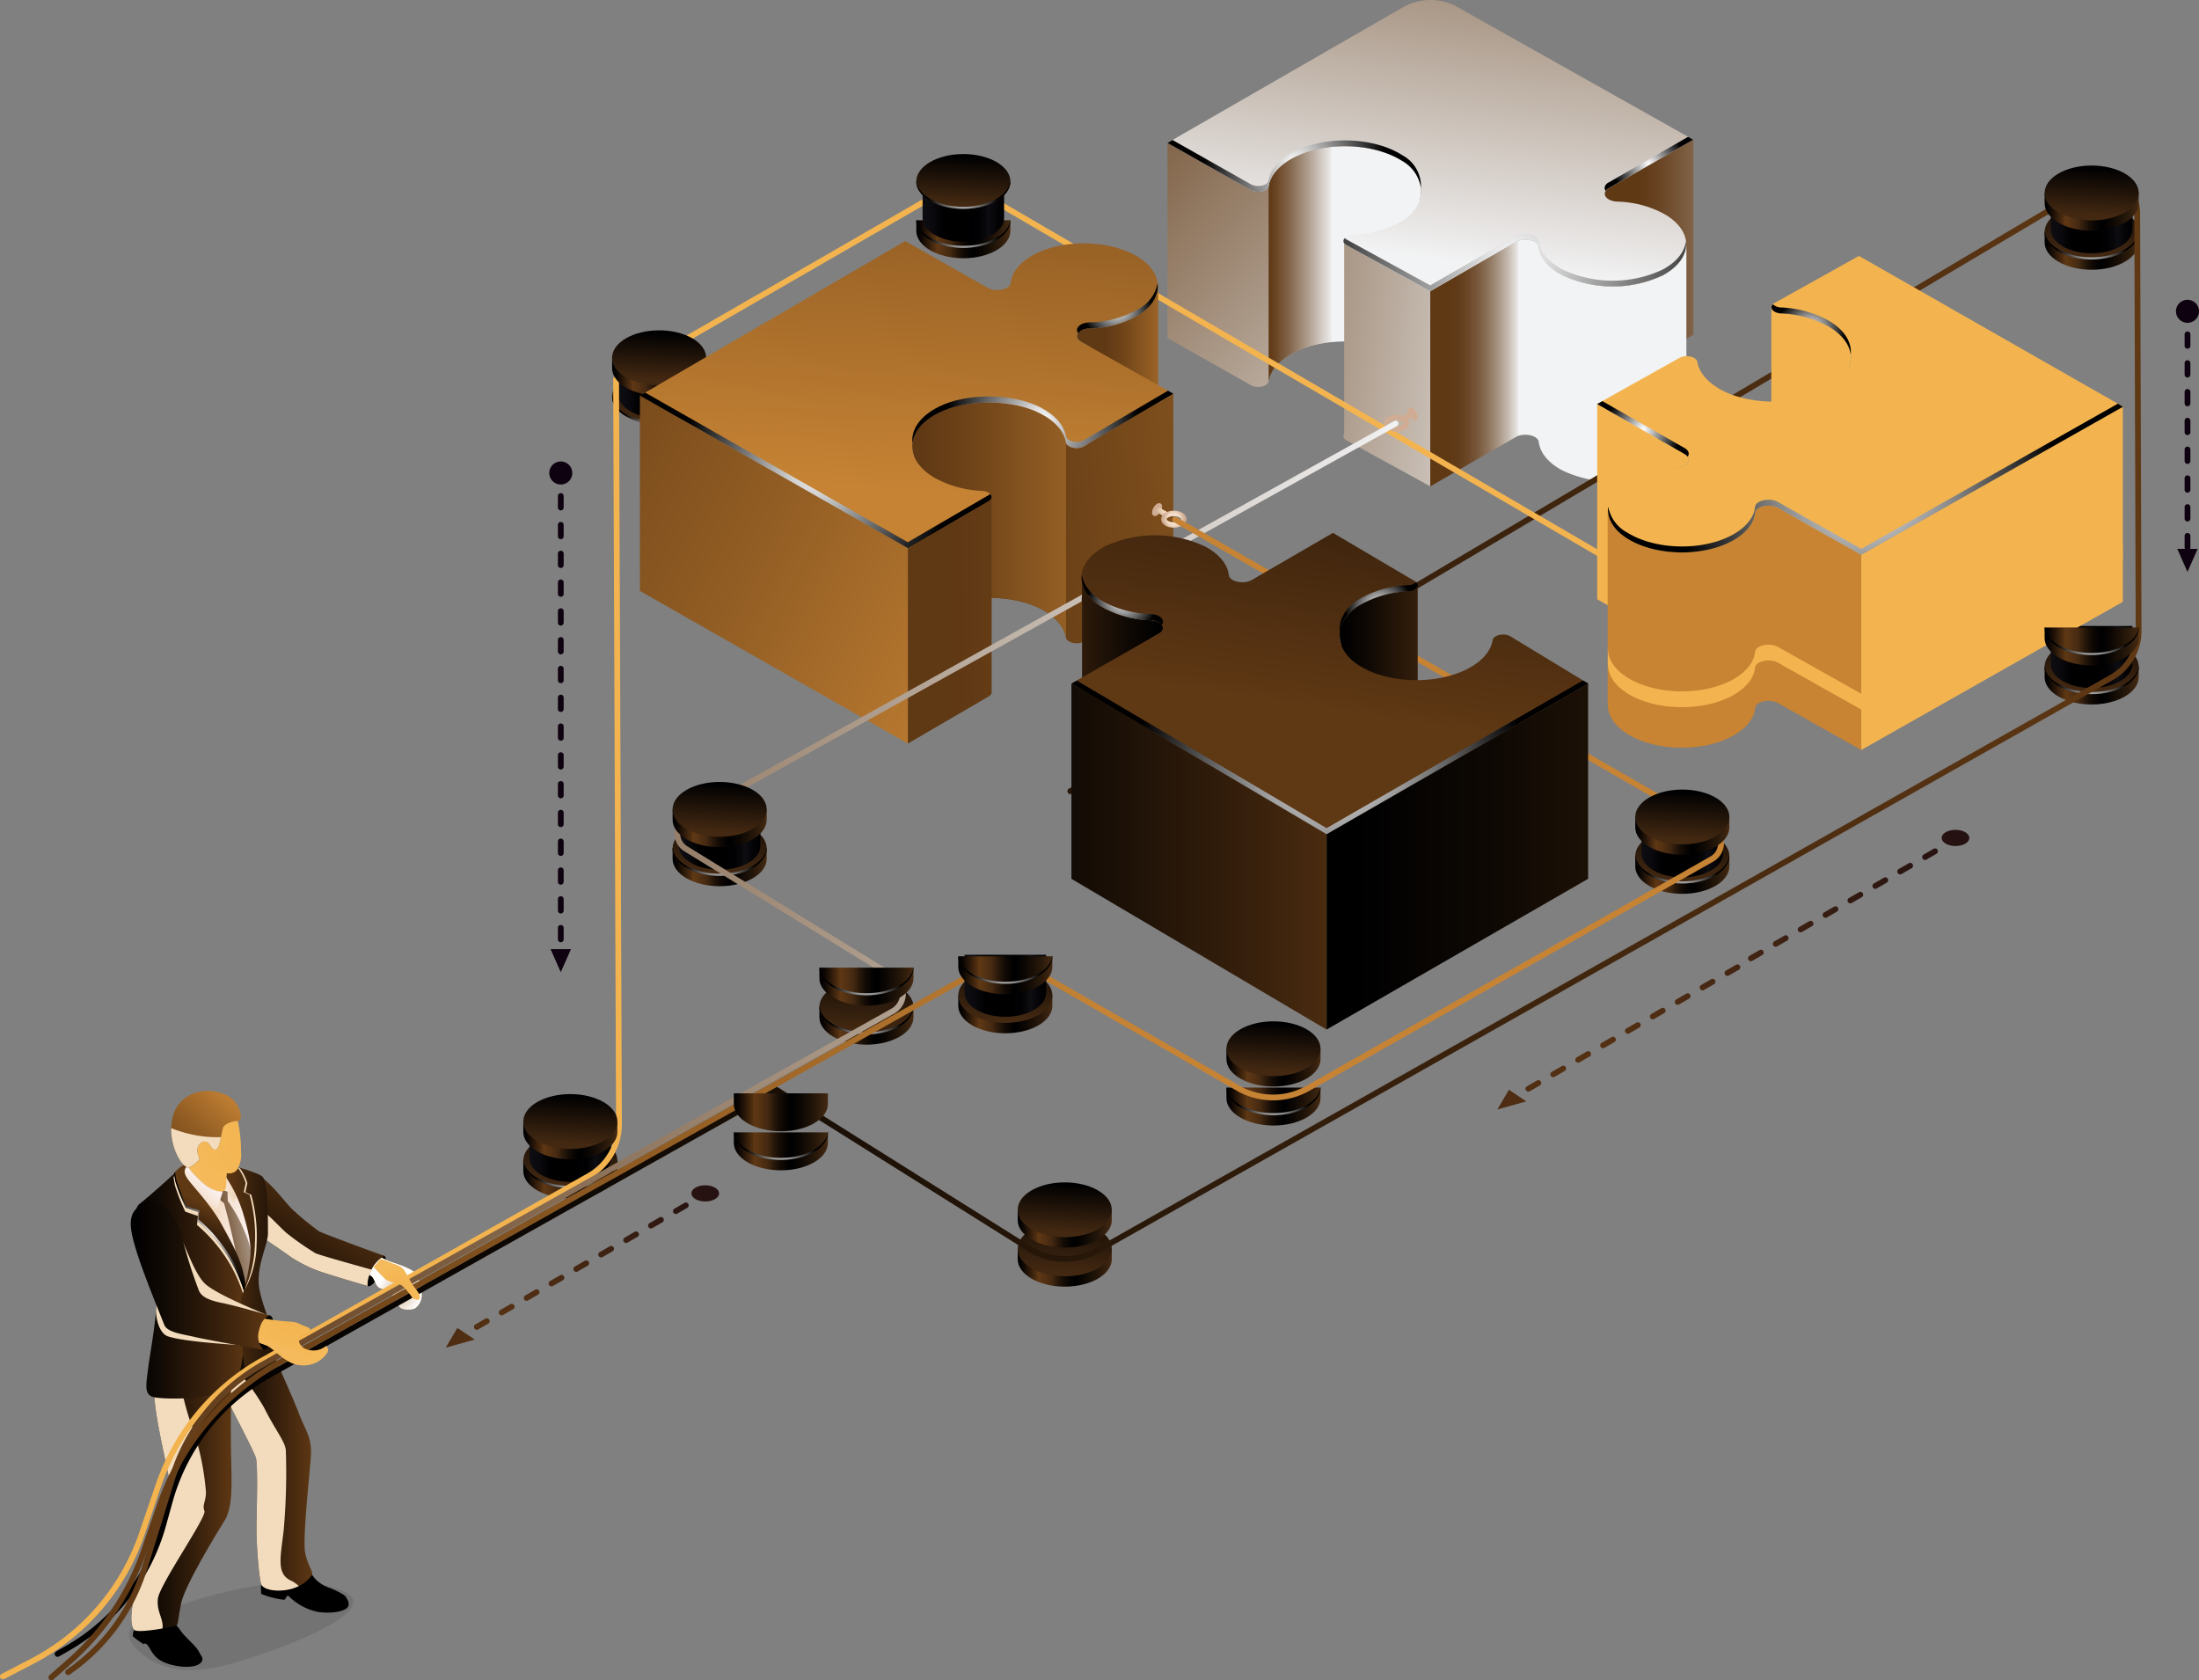<svg xmlns="http://www.w3.org/2000/svg" xmlns:xlink="http://www.w3.org/1999/xlink" width="352.713" height="269.52" viewBox="0 0 352.713 269.52"><rect x="0" y="0" width="352.713" height="269.52" fill="#808080" stroke="none"/><defs><linearGradient id="a" x1="0.47" y1="0.49" x2="1.505" y2="0.8" gradientUnits="objectBoundingBox"><stop offset="0.04" stop-color="#000001"></stop><stop offset="0.25" stop-color="#0f0904"></stop><stop offset="0.65" stop-color="#37200c"></stop><stop offset="1" stop-color="#5f3814"></stop></linearGradient><radialGradient id="b" cx="0.908" cy="-1.216" r="1.787" gradientTransform="translate(0.079) scale(0.842 1)" gradientUnits="objectBoundingBox"><stop offset="0.03" stop-color="#f3b44f"></stop><stop offset="1" stop-color="#f5ba5b"></stop></radialGradient><radialGradient id="c" cx="0.661" cy="0.697" r="0.413" gradientTransform="translate(0.079) scale(0.842 1)" gradientUnits="objectBoundingBox"><stop offset="0" stop-color="#cfb693"></stop><stop offset="1" stop-color="#fff"></stop></radialGradient><linearGradient id="d" x1="-0.071" y1="0.155" x2="0.837" y2="0.526" gradientUnits="objectBoundingBox"><stop offset="0.04" stop-color="#cfac93"></stop><stop offset="0.58" stop-color="#f3dbc4"></stop><stop offset="1" stop-color="#faefeb"></stop></linearGradient><linearGradient id="e" y1="0.5" x2="1" y2="0.5" gradientUnits="objectBoundingBox"><stop offset="0.09" stop-color="#000001"></stop><stop offset="0.89" stop-color="#000001"></stop></linearGradient><linearGradient id="f" x1="-0.001" y1="0.5" x2="1" y2="0.5" xlink:href="#a"></linearGradient><linearGradient id="g" x1="-0.109" y1="1.128" x2="0.784" y2="0.146" xlink:href="#a"></linearGradient><linearGradient id="h" x1="0" y1="0.5" x2="1" y2="0.5" xlink:href="#e"></linearGradient><linearGradient id="i" x1="0" y1="0.5" x2="1" y2="0.5" xlink:href="#a"></linearGradient><linearGradient id="j" x1="-0.194" y1="0.78" x2="1.607" y2="0.003" gradientUnits="objectBoundingBox"><stop offset="0.04" stop-color="#5f3814"></stop><stop offset="0.14" stop-color="#694423"></stop><stop offset="0.34" stop-color="#83664b"></stop><stop offset="0.61" stop-color="#ae9d8d"></stop><stop offset="0.95" stop-color="#e9e7e6"></stop><stop offset="1" stop-color="#f2f3f4"></stop></linearGradient><linearGradient id="k" x1="-0.081" y1="1.131" x2="0.578" y2="0.379" xlink:href="#d"></linearGradient><linearGradient id="l" x1="2.431" y1="1.023" x2="-0.483" y2="0.193" xlink:href="#d"></linearGradient><linearGradient id="m" x1="0" y1="0.5" x2="1" y2="0.5" xlink:href="#a"></linearGradient><linearGradient id="n" x1="0.409" y1="0.876" x2="0.549" y2="0.334" xlink:href="#a"></linearGradient><radialGradient id="o" cx="0.5" cy="0.5" r="0.408" gradientTransform="translate(-0.372) scale(1.744 1)" gradientUnits="objectBoundingBox"><stop offset="0" stop-color="#fff"></stop><stop offset="1"></stop></radialGradient><linearGradient id="p" x1="1.527" y1="0.513" x2="-0.085" y2="0.497" xlink:href="#a"></linearGradient><linearGradient id="q" x1="3.888" y1="-0.091" x2="-0.038" y2="0.557" xlink:href="#a"></linearGradient><radialGradient id="r" cx="1.058" cy="0.338" r="0.929" gradientTransform="translate(-0.277) scale(1.554 1)" xlink:href="#b"></radialGradient><linearGradient id="s" x1="-0.172" y1="1.154" x2="0.709" y2="0.082" gradientUnits="objectBoundingBox"><stop offset="0.04" stop-color="#5f3814"></stop><stop offset="0.25" stop-color="#6e4318"></stop><stop offset="0.66" stop-color="#966025"></stop><stop offset="1" stop-color="#bd7c31"></stop></linearGradient><radialGradient id="t" cx="-0.992" cy="2.074" r="2.952" gradientTransform="translate(0.063) scale(0.874 1)" xlink:href="#b"></radialGradient><linearGradient id="u" y1="0.499" x2="1" y2="0.499" gradientUnits="objectBoundingBox"><stop offset="0.01" stop-color="#000001"></stop><stop offset="0.05" stop-color="#0a0503"></stop><stop offset="0.11" stop-color="#251508"></stop><stop offset="0.2" stop-color="#512f11"></stop><stop offset="0.22" stop-color="#5f3814"></stop><stop offset="0.28" stop-color="#553213"></stop><stop offset="0.36" stop-color="#442912"></stop><stop offset="0.42" stop-color="#2b1a0b"></stop><stop offset="0.49" stop-color="#130b05"></stop><stop offset="0.56" stop-color="#050302"></stop><stop offset="0.61" stop-color="#000001"></stop><stop offset="0.7" stop-color="#0a0603"></stop><stop offset="0.87" stop-color="#27180a"></stop><stop offset="1" stop-color="#442912"></stop></linearGradient><linearGradient id="v" x1="0.582" y1="-0.644" x2="0.467" y2="0.952" gradientUnits="objectBoundingBox"><stop offset="0.1" stop-color="#000001"></stop><stop offset="1" stop-color="#442912"></stop></linearGradient><radialGradient id="w" cx="0.5" cy="0.5" r="1.221" gradientTransform="translate(0.349) scale(0.302 1)" xlink:href="#o"></radialGradient><linearGradient id="x" x1="0.001" y1="0.5" x2="1" y2="0.5" gradientUnits="objectBoundingBox"><stop offset="0" stop-color="#0e0d12"></stop><stop offset="0.12" stop-color="#0a090d"></stop><stop offset="0.25" stop-color="#000001"></stop><stop offset="0.52" stop-color="#000001"></stop><stop offset="0.69" stop-color="#010103"></stop><stop offset="0.77" stop-color="#08070a"></stop><stop offset="0.81" stop-color="#0e0d12"></stop><stop offset="0.91" stop-color="#040306"></stop><stop offset="1" stop-color="#000001"></stop></linearGradient><radialGradient id="aa" cx="0.5" cy="0.5" r="1.221" gradientTransform="translate(0.349) scale(0.302 1)" xlink:href="#o"></radialGradient><linearGradient id="ab" x1="0.001" y1="0.5" x2="1" y2="0.5" xlink:href="#x"></linearGradient><linearGradient id="ag" x1="0.34" y1="0.5" x2="2.393" y2="0.5" xlink:href="#j"></linearGradient><linearGradient id="ah" x1="-0.741" y1="-0.64" x2="1.421" y2="1.291" xlink:href="#j"></linearGradient><linearGradient id="ai" x1="-0.022" y1="0.5" x2="1.282" y2="0.5" gradientUnits="objectBoundingBox"><stop offset="0.02" stop-color="#5f3814"></stop><stop offset="0.05" stop-color="#694423"></stop><stop offset="0.12" stop-color="#83664b"></stop><stop offset="0.21" stop-color="#ae9d8d"></stop><stop offset="0.32" stop-color="#e9e7e6"></stop><stop offset="0.33" stop-color="#f2f3f4"></stop><stop offset="0.6" stop-color="#f2f3f4"></stop><stop offset="0.87" stop-color="#f2f3f4"></stop></linearGradient><linearGradient id="aj" x1="-3.747" y1="-0.804" x2="2.568" y2="1.134" xlink:href="#j"></linearGradient><linearGradient id="ak" x1="0.064" y1="0.5" x2="1.064" y2="0.5" gradientUnits="objectBoundingBox"><stop offset="0.01" stop-color="#5f3814"></stop><stop offset="0.04" stop-color="#613b18"></stop><stop offset="0.08" stop-color="#6a4625"></stop><stop offset="0.12" stop-color="#78583b"></stop><stop offset="0.16" stop-color="#8c725a"></stop><stop offset="0.2" stop-color="#a69381"></stop><stop offset="0.24" stop-color="#c6bbb1"></stop><stop offset="0.28" stop-color="#ebeae9"></stop><stop offset="0.28" stop-color="#f2f3f4"></stop><stop offset="0.35" stop-color="#f2f3f4"></stop><stop offset="0.63" stop-color="#f2f3f4"></stop><stop offset="0.87" stop-color="#f2f3f4"></stop></linearGradient><linearGradient id="al" x1="0.93" y1="-1.141" x2="0.445" y2="0.874" xlink:href="#j"></linearGradient><radialGradient id="am" cx="0.5" cy="0.499" r="1.765" gradientTransform="translate(0.398) scale(0.204 1)" xlink:href="#o"></radialGradient><radialGradient id="an" cx="0.5" cy="0.5" r="4.027" gradientTransform="translate(0.416) scale(0.167 1)" xlink:href="#o"></radialGradient><radialGradient id="ao" cx="0.5" cy="0.499" r="0.678" gradientTransform="translate(0.195) scale(0.611 1)" xlink:href="#o"></radialGradient><linearGradient id="aq" x1="0.582" y1="-0.644" x2="0.467" y2="0.953" xlink:href="#v"></linearGradient><radialGradient id="ar" cx="0.5" cy="0.498" r="1.221" gradientTransform="translate(0.349) scale(0.302 1)" xlink:href="#o"></radialGradient><linearGradient id="as" x1="0" y1="0.5" x2="1" y2="0.5" xlink:href="#a"></linearGradient><linearGradient id="au" x1="0" y1="0.501" x2="1" y2="0.501" xlink:href="#u"></linearGradient><linearGradient id="av" x1="0.547" y1="-0.061" x2="0.465" y2="0.916" xlink:href="#v"></linearGradient><linearGradient id="ax" x1="-56.6" y1="0.5" x2="57.6" y2="0.5" gradientUnits="objectBoundingBox"><stop offset="0.04" stop-color="#f3b44f"></stop><stop offset="1" stop-color="#f3b44f"></stop></linearGradient><linearGradient id="az" x1="0.583" y1="-0.644" x2="0.468" y2="0.953" xlink:href="#v"></linearGradient><radialGradient id="ba" cx="0.5" cy="0.498" r="1.221" gradientTransform="translate(0.349) scale(0.302 1)" xlink:href="#o"></radialGradient><radialGradient id="be" cx="0.5" cy="0.5" r="1.221" gradientTransform="translate(0.349) scale(0.302 1)" xlink:href="#o"></radialGradient><linearGradient id="bh" x1="0.582" y1="-0.645" x2="0.468" y2="0.952" xlink:href="#v"></linearGradient><radialGradient id="bi" cx="0.5" cy="0.5" r="1.221" gradientTransform="translate(0.349) scale(0.302 1)" xlink:href="#o"></radialGradient><linearGradient id="bj" x1="0" y1="0.5" x2="1" y2="0.5" xlink:href="#x"></linearGradient><radialGradient id="bk" cx="1.931" cy="-0.207" r="1.139" gradientTransform="translate(-0.138) scale(1.277 1)" gradientUnits="objectBoundingBox"><stop offset="0" stop-color="#faefeb"></stop><stop offset="0.58" stop-color="#f3dbc4"></stop><stop offset="0.98" stop-color="#d0ae95"></stop><stop offset="1" stop-color="#cfac93"></stop></radialGradient><linearGradient id="bl" x1="0" y1="0.5" x2="1" y2="0.5" xlink:href="#ax"></linearGradient><linearGradient id="bn" x1="0.547" y1="-0.061" x2="0.465" y2="0.916" xlink:href="#v"></linearGradient><radialGradient id="bp" cx="-0.648" cy="-0.296" r="1.895" gradientTransform="matrix(-0.714, 0, 0, 1, 3193.608, 0)" xlink:href="#bk"></radialGradient><radialGradient id="bq" cx="0.5" cy="0.5" r="0.632" gradientTransform="matrix(-0.673, 0, 0, 1, 1609.351, 0)" xlink:href="#bk"></radialGradient><linearGradient id="br" x1="0.337" y1="0.5" x2="1.337" y2="0.5" gradientUnits="objectBoundingBox"><stop offset="0.04" stop-color="#5f3814"></stop><stop offset="0.23" stop-color="#6e4318"></stop><stop offset="0.61" stop-color="#966025"></stop><stop offset="1" stop-color="#c68334"></stop></linearGradient><linearGradient id="bs" x1="0.006" y1="0.561" x2="2.695" y2="0.297" xlink:href="#br"></linearGradient><linearGradient id="bt" x1="0" y1="0.5" x2="1.683" y2="0.5" xlink:href="#br"></linearGradient><linearGradient id="bu" x1="0.173" y1="0.51" x2="8.541" y2="0.243" xlink:href="#br"></linearGradient><linearGradient id="bv" x1="0.699" y1="-1.403" x2="0.468" y2="0.81" xlink:href="#br"></linearGradient><radialGradient id="bw" cx="0.499" cy="0.5" r="0.673" gradientTransform="translate(0.191) scale(0.617 1)" xlink:href="#o"></radialGradient><radialGradient id="bx" cx="0.5" cy="0.5" r="1.648" gradientTransform="translate(0.39) scale(0.22 1)" xlink:href="#o"></radialGradient><radialGradient id="by" cx="0.5" cy="0.5" r="0.874" gradientTransform="translate(0.279) scale(0.443 1)" xlink:href="#o"></radialGradient><linearGradient id="bz" x1="-0.821" y1="-0.397" x2="1.348" y2="1.076" xlink:href="#br"></linearGradient><linearGradient id="ca" x1="0" y1="0.5" x2="1" y2="0.5" xlink:href="#j"></linearGradient><linearGradient id="cb" x1="-2.168" y1="-0.343" x2="3.456" y2="1.486" xlink:href="#ax"></linearGradient><linearGradient id="cc" x1="-0.001" y1="0.5" x2="0.999" y2="0.5" xlink:href="#ax"></linearGradient><linearGradient id="cd" x1="1.058" y1="0.5" x2="-2.112" y2="0.5" xlink:href="#ax"></linearGradient><linearGradient id="ce" x1="0" y1="0.5" x2="2.224" y2="0.5" xlink:href="#ax"></linearGradient><linearGradient id="cf" x1="0" y1="0.5" x2="1" y2="0.5" xlink:href="#ax"></linearGradient><linearGradient id="cg" x1="0.925" y1="-1.191" x2="0.404" y2="0.882" xlink:href="#ax"></linearGradient><radialGradient id="ch" cx="0.5" cy="0.499" r="0.66" gradientTransform="translate(0.183) scale(0.634 1)" xlink:href="#o"></radialGradient><radialGradient id="ci" cx="0.5" cy="0.5" r="1.256" gradientTransform="translate(0.353) scale(0.293 1)" xlink:href="#o"></radialGradient><radialGradient id="cj" cx="0.5" cy="0.499" r="0.681" gradientTransform="translate(0.196) scale(0.607 1)" xlink:href="#o"></radialGradient><radialGradient id="ck" cx="-0.931" cy="-0.201" r="1.133" gradientTransform="matrix(-1.283, 0, 0, 1, 5594.441, 0)" xlink:href="#bk"></radialGradient><linearGradient id="cm" x1="0.582" y1="-0.644" x2="0.468" y2="0.952" xlink:href="#v"></linearGradient><radialGradient id="cn" cx="0.5" cy="0.5" r="1.221" gradientTransform="translate(0.349) scale(0.302 1)" xlink:href="#o"></radialGradient><linearGradient id="co" x1="0" y1="0.5" x2="1" y2="0.5" xlink:href="#x"></linearGradient><radialGradient id="cs" cx="1.645" cy="-0.294" r="1.883" gradientTransform="translate(0.143) scale(0.715 1)" xlink:href="#bk"></radialGradient><radialGradient id="ct" cx="0.5" cy="0.503" r="0.632" gradientTransform="translate(0.164) scale(0.673 1)" xlink:href="#bk"></radialGradient><linearGradient id="cv" y1="0.5" x2="1" y2="0.5" gradientUnits="objectBoundingBox"><stop offset="0.04" stop-color="#5f3814"></stop><stop offset="0.16" stop-color="#6e4318"></stop><stop offset="0.39" stop-color="#966025"></stop><stop offset="0.63" stop-color="#c68334"></stop><stop offset="0.87" stop-color="#c68334"></stop></linearGradient><linearGradient id="da" x1="0.547" y1="-0.06" x2="0.465" y2="0.916" xlink:href="#v"></linearGradient><linearGradient id="dd" x1="0.583" y1="-0.644" x2="0.468" y2="0.952" xlink:href="#v"></linearGradient><linearGradient id="dk" x1="0.547" y1="-0.06" x2="0.465" y2="0.916" xlink:href="#v"></linearGradient><radialGradient id="do" cx="0.5" cy="0.498" r="1.221" gradientTransform="translate(0.349) scale(0.302 1)" xlink:href="#o"></radialGradient><linearGradient id="dr" x1="0.547" y1="-0.061" x2="0.465" y2="0.915" xlink:href="#v"></linearGradient><radialGradient id="ds" cx="0.5" cy="0.5" r="1.221" gradientTransform="translate(0.349) scale(0.302 1)" xlink:href="#o"></radialGradient><linearGradient id="em" x1="0.987" y1="0.5" x2="-0.763" y2="0.5" xlink:href="#a"></linearGradient><linearGradient id="en" x1="0" y1="0.5" x2="1.587" y2="0.5" xlink:href="#a"></linearGradient><linearGradient id="eo" x1="0.967" y1="-1.444" x2="0.443" y2="0.574" xlink:href="#a"></linearGradient><radialGradient id="ep" cx="0.5" cy="0.499" r="0.673" gradientTransform="translate(0.191) scale(0.617 1)" xlink:href="#o"></radialGradient><radialGradient id="eq" cx="0.5" cy="0.5" r="0.655" gradientTransform="translate(0.179) scale(0.642 1)" xlink:href="#o"></radialGradient><radialGradient id="er" cx="0.5" cy="0.5" r="1.239" gradientTransform="translate(0.351) scale(0.298 1)" xlink:href="#o"></radialGradient><linearGradient id="es" x1="0" y1="0.5" x2="2.651" y2="0.5" xlink:href="#a"></linearGradient><linearGradient id="et" x1="-0.516" y1="0.5" x2="1.354" y2="0.5" xlink:href="#a"></linearGradient><radialGradient id="eu" cx="0.088" cy="1.039" r="2.655" gradientTransform="translate(0.203) scale(0.594 1)" gradientUnits="objectBoundingBox"><stop offset="0" stop-color="#5f3814"></stop><stop offset="0.16" stop-color="#4d2c13"></stop><stop offset="0.51" stop-color="#2b1511"></stop><stop offset="0.81" stop-color="#160710"></stop><stop offset="1" stop-color="#0f0210"></stop></radialGradient><radialGradient id="ev" cx="0.088" cy="1.04" r="2.661" gradientTransform="translate(0.204) scale(0.592 1)" xlink:href="#eu"></radialGradient><radialGradient id="ew" cx="-2.89" cy="1.062" r="1.2" gradientTransform="translate(-10.586) scale(22.173 1)" xlink:href="#eu"></radialGradient><radialGradient id="ex" cx="-3.578" cy="1.148" r="1.295" gradientTransform="translate(-5.408) scale(11.815 1)" xlink:href="#eu"></radialGradient><linearGradient id="ey" x1="0.319" y1="0.425" x2="4.283" y2="1.602" xlink:href="#a"></linearGradient><radialGradient id="ez" cx="0.594" cy="-0.093" r="1.086" gradientTransform="translate(0.194) scale(0.612 1)" xlink:href="#b"></radialGradient><radialGradient id="fa" cx="0.884" cy="-0.628" r="0.715" gradientTransform="translate(0.259) scale(0.482 1)" xlink:href="#b"></radialGradient><linearGradient id="fb" x1="0" y1="0.5" x2="1" y2="0.5" xlink:href="#a"></linearGradient><radialGradient id="fc" cx="0.519" cy="0.677" r="0.533" gradientTransform="translate(0.057) scale(0.887 1)" xlink:href="#b"></radialGradient></defs><g transform="translate(-0.003 -0.007)" style="isolation:isolate"><g transform="translate(0.003 0.007)"><g transform="translate(20.701 174.982)"><path d="M66.508,218.108c.591.342-.028,1.856-.942,3.334-.979,1.57-1.515,1.653-1.829,1.459s-.166-2.244.563-3.288S66.222,217.942,66.508,218.108Z" transform="translate(-25.561 -191.649)" fill="url(#a)"></path><path d="M65.587,218.25c.314.1,1.016.554,1.921.85s3.445,1.118,4,1.921a6.262,6.262,0,0,1,.85,2.983,2.544,2.544,0,0,1-1.071,2.549,3.013,3.013,0,0,1-2.207-.046c-.434-.3-.628-.924-1.136-1.82s-1.552-1.118-2.235-1.4-.85-1.4-1.265-1.82a21.763,21.763,0,0,0-2.161-1.505l3.3-1.7Z" transform="translate(-25.461 -191.662)" fill="url(#b)"></path><path d="M65.587,218.25c.314.1,1.016.554,1.921.85s3.445,1.118,4,1.921a6.262,6.262,0,0,1,.85,2.983,2.544,2.544,0,0,1-1.071,2.549,3.013,3.013,0,0,1-2.207-.046c-.434-.3-.628-.924-1.136-1.82s-1.552-1.118-2.235-1.4-.85-1.4-1.265-1.82a21.763,21.763,0,0,0-2.161-1.505l3.3-1.7Z" transform="translate(-25.461 -191.662)" fill="url(#c)" style="mix-blend-mode:multiply;isolation:isolate"></path><path d="M31.15,202.876l7.5-1.616,1.967,4.563,2.42,7.444-.979,14.371L34.493,218.4Z" transform="translate(-23.083 -190.364)" fill="url(#d)"></path><path d="M34.8,208.695l2.484,1.21,1.127-3.085s.406-.175.84.49.748,1.1.748,1.1l.748-2.281-.2-.351-4.3,1.182L31.45,202.95l3.343,5.745Z" transform="translate(-23.106 -190.493)" fill="#f2dcbd" style="mix-blend-mode:multiply;isolation:isolate"></path><path d="M24.175,286.025c6.2,5.468,15.018,1.773,20.615-.111s17.724-6.927,12.182-9.587c-7.389-3.537-20.347.111-25.944,1.995s-11.693,3.427-6.853,7.7Z" transform="translate(-22.416 -195.985)" opacity="0.1" style="mix-blend-mode:multiply;isolation:isolate"></path><path d="M45.484,274.064a7.729,7.729,0,0,0-.111,2.475,13.814,13.814,0,0,0,3.676.942c.259-.037.36-.877.73-.582a9.239,9.239,0,0,0,4.8,2.549c2.586.323,4.729-.24,4.8-1.145s-.619-1.69-2.8-2.6a7.353,7.353,0,0,1-3.417-2.254c-.877-.942-7.675.619-7.675.619Z" transform="translate(-24.163 -195.855)" fill="#000001"></path><path d="M45.8,273.817s-.877,1.385.471,1.672,3.528.074,4.84,1.2a9.15,9.15,0,0,0,6.327,1.866c2.18-.323,1.746-1.09,1.561-1.533s-1.524-.988-2.54-1.459a5.8,5.8,0,0,1-2.512-1.6c-.619-.84-1.275-1.635-1.275-1.635l-6.881,1.5Z" transform="translate(-24.181 -195.793)" fill="url(#e)"></path><path d="M45.659,232.739S49.88,242.1,50.8,244.58s2.087,3.741,1.893,6.7-1.358,13.3-.924,15.526,1.358,3.011,1.071,3.639a5.822,5.822,0,0,1-3.879,2.327c-2.134.388-3.879-.1-4.221-.822s-.822-6.262-.776-9.513.24-9.559-.092-10.825-6.936-13.688-6.936-13.688l8.737-5.191Z" transform="translate(-23.525 -192.768)" fill="url(#f)"></path><path d="M49.4,271.569c-2.281-1.118-1.552-3.833-1.071-8.054a105.2,105.2,0,0,0,.342-12.81c-.1-1.4-1.847-3.491-3.491-6.844a35.188,35.188,0,0,0-5.542-7.241l-2.706,1.607s6.6,12.422,6.936,13.688.148,7.574.1,10.825.434,8.784.776,9.513,2.087,1.21,4.221.822a6.848,6.848,0,0,0,1.783-.591,5.094,5.094,0,0,0-1.348-.914Z" transform="translate(-23.525 -193.065)" fill="#f2dcbd" style="mix-blend-mode:multiply;isolation:isolate"></path><path d="M43.053,203.5c2.669.222,5.726,4.923,7.2,6.216a44.075,44.075,0,0,0,4.073,3.325C55.134,213.5,64.8,217,64.8,217a5.256,5.256,0,0,0-2.309,2.835,5.421,5.421,0,0,0-.388,1.986s-4.082-1.173-6.7-2.023a21.389,21.389,0,0,1-5.551-2.577c-1.385-1.016-6.5-4.461-6.5-4.461s-4.184-9.6-.323-9.273Z" transform="translate(-23.866 -190.534)" fill="url(#g)"></path><path d="M62.894,219.6c-2.863-.794-8.46-2.364-9.079-2.651a43.989,43.989,0,0,1-4.332-2.992c-1.579-1.164-5-5.606-7.675-5.625H41.78a32.886,32.886,0,0,0,1.626,4.8s5.117,3.445,6.5,4.461a21.7,21.7,0,0,0,5.551,2.577c2.614.85,6.7,2.023,6.7,2.023a3.958,3.958,0,0,1,.388-1.986,4.248,4.248,0,0,1,.351-.61Z" transform="translate(-23.895 -190.904)" fill="#f2dcbd" style="mix-blend-mode:multiply;isolation:isolate"></path><path d="M23.55,282.052s-.656,1.709-.434,1.967a18.436,18.436,0,0,0,1.709,1.238s.037-.3.471,0,.822,1.662,1.967,2.438c1.653,1.118,5.126,1.579,6.438.739s-.185-1.9-.36-2.161-4.295-4.8-4.295-4.8l-5.385.73-.111-.148Z" transform="translate(-22.466 -196.491)" fill="#000001"></path><path d="M23.51,282.818c.619.619,2.364,2.291,3.75,3.528a7.854,7.854,0,0,0,5.828,1.533c1.6-.36.508-1.635.185-2.078s-2.078-2.041-2.475-2.7a9.76,9.76,0,0,0-1.385-1.561l-5.754-.074-.148,1.348Z" transform="translate(-22.499 -196.491)" fill="url(#h)"></path><path d="M38.853,235.5s-.148,11.3-.046,15.821.342,8.4-1.071,10.631-6.354,10.381-6.936,13.2-.434,3.445-.822,3.593-6.022,1.265-6.7.683-.776-3.491.776-7.961,5.144-11.794,5.237-13.494-2.762-12.182-2.817-16.643.776-6.022.776-6.022l11.6.194Z" transform="translate(-22.446 -192.965)" fill="url(#i)"></path><path d="M26.477,241.331c.046,4.461,2.909,14.944,2.817,16.643S25.609,267,24.057,271.468s-1.459,7.38-.776,7.961c.416.36,2.725.074,4.526-.24.222-1.505-.97-2.66-.739-4.766.24-2.235,7.86-13.106,7.472-14.076s.24-1.552.24-3.011A41.849,41.849,0,0,0,32.6,246.9c-1.21-2.863-2.817-10.825-2.817-10.825l-2.448-.776h-.074s-.822,1.552-.776,6.013Z" transform="translate(-22.446 -192.964)" fill="#f2dcbd" style="mix-blend-mode:multiply;isolation:isolate"></path><path d="M39.379,206.995l.046,1.459a23.517,23.517,0,0,1,2.743,5.024,14.011,14.011,0,0,1,1.21,5.172c.222,2.041-1.432,4.489-1.432,4.489s-.97-5.385-1.727-8.737-1.4-5.606-1.4-5.606l-1.136-.924.656-.822.49-.36.554.314Z" transform="translate(-23.582 -190.779)" fill="url(#j)"></path><path d="M32.484,202.58l-1.284.61a5.225,5.225,0,0,0,2.429,4.129c2.355,1.339,3.593,2.18,3.593,2.18l.9-2.863a4.277,4.277,0,0,1-3.029-1.191,16.236,16.236,0,0,1-2.6-2.863Z" transform="translate(-23.087 -190.465)" fill="url(#k)"></path><path d="M38.95,206.605l.314-2.115a15.607,15.607,0,0,1,1.09,2.041,4.487,4.487,0,0,1,.24,1.505s-.73-1.284-1.016-1.385a1.464,1.464,0,0,0-.628-.046Z" transform="translate(-23.679 -190.611)" fill="url(#l)"></path><path d="M29.744,203.839s-3.916,3.593-5.542,4.83c-2.115,1.616,2.309,8.322,2.7,12.737s-1.081,11.3-1.33,13.632-.822,4.267.924,4.655,12.422.683,13.54-3.1,1.746-11.841.342-16.745S29.744,203.83,29.744,203.83Z" transform="translate(-22.509 -190.56)" fill="url(#m)"></path><path d="M32,203.53s-.49.462.222,1.579,3.759,4.193,5.486,7.324,3.057,5.56,3.593,8.082a11.632,11.632,0,0,1,.342,3.759,23.252,23.252,0,0,0-3.491-7.592A24.142,24.142,0,0,0,33.9,212l.166-1.432-2.041-.7a31.474,31.474,0,0,1-1.672-4.221c-.166-1-.222-1.312-.222-1.312a4.987,4.987,0,0,1,1.4-1.21c.582-.222.656.074.462.416Z" transform="translate(-23.005 -190.5)" fill="#f2dcbd" style="mix-blend-mode:multiply;isolation:isolate"></path><path d="M32.086,202.84s-.49.462.222,1.579,3.759,4.193,5.486,7.324,3.057,5.56,3.593,8.082a11.632,11.632,0,0,1,.342,3.759,23.251,23.251,0,0,0-3.491-7.592,24.143,24.143,0,0,0-4.249-4.683l.166-1.432-2.041-.7a31.474,31.474,0,0,1-1.672-4.221c-.166-1-.222-1.312-.222-1.312a4.987,4.987,0,0,1,1.4-1.21c.582-.222.656.074.462.416Z" transform="translate(-23.012 -190.448)" fill="url(#n)"></path><path d="M38.375,215.825a24.143,24.143,0,0,0-4.249-4.683l.166-1.432-2.041-.7a31.474,31.474,0,0,1-1.672-4.221c-.12-.72-.185-1.09-.2-1.228-.092.111-.157.175-.157.175s.046.314.222,1.312a31.474,31.474,0,0,0,1.672,4.221l2.041.7-.166,1.432a24.142,24.142,0,0,1,4.249,4.683,23.251,23.251,0,0,1,3.491,7.592,4.471,4.471,0,0,0,.028-.693,22.939,22.939,0,0,0-3.38-7.167Z" transform="translate(-23.012 -190.54)" fill="url(#o)" style="mix-blend-mode:color-dodge;isolation:isolate"></path><path d="M41.457,207.438c1.358,3.935,2.374,8.442,1.7,11.647s-1.459,3.547-1.6,5.726.434,10.289.97,10.917,2.521-1.4,3.787-1.893,1.792-.877,1.792-1.265-3.251-7.712-3.593-10.963,1.459-6.548,1.459-8.294.046-8.4-.924-9.171-5.92-2.041-5.92-2.041l.49,2.327,1.847,3.011Z" transform="translate(-23.693 -190.428)" fill="url(#p)"></path><path d="M39.57,204.308a22.333,22.333,0,0,1,2.715,5.754c.942,3.2,1.33,5.071,1.136,7.186a29.437,29.437,0,0,1-1.1,4.978,15.551,15.551,0,0,0,1.856-7.158,24.992,24.992,0,0,0-.85-7.98l-.942-.416.314-1.459a7.862,7.862,0,0,0-1.118-2.281,5.787,5.787,0,0,0-1.986-.942l-.028,2.327Z" transform="translate(-23.726 -190.42)" fill="#f2dcbd" style="mix-blend-mode:multiply;isolation:isolate"></path><path d="M39.289,204.307A22.333,22.333,0,0,1,42,210.062c.942,3.2,1.33,5.071,1.136,7.186a42.5,42.5,0,0,1-1.016,5.292,18.784,18.784,0,0,0,1.764-7.481,24.993,24.993,0,0,0-.85-7.98l-.942-.416.314-1.459a7.862,7.862,0,0,0-1.118-2.281,5.787,5.787,0,0,0-1.986-.942l-.028,2.327Z" transform="translate(-23.704 -190.419)" fill="url(#q)"></path><path d="M40.313,193.238a22.149,22.149,0,0,1,.85,6.281,4.373,4.373,0,0,1-.757,2.992,1.727,1.727,0,0,1-1.542.388,7.755,7.755,0,0,0-.074,1.155c0,.711.018,1.432-.323,1.653-.683.434-2.5-.3-3.935-1.746s-1.727-1.533-1.792-2.623A17.8,17.8,0,0,1,34.9,194.79c1.191-2.087,5.1-2.549,5.412-1.552Z" transform="translate(-23.204 -189.712)" fill="url(#r)"></path><path d="M35.771,197.911c-.268-.36-1.071-.582-1.626.342s.166,1.82.1,2.161-1.487,1.478-1.875,1.33c-1.422-.517-3.39-4.646-2.346-8.331,1-3.537,5.089-4.83,8.414-3.343,2.549,1.136,2.8,4.138,2.161,4.184-.988.065-2.383.4-2.6,1.275s-.462,2.983-1,3.279-.831-.342-1.238-.9Z" transform="translate(-22.975 -189.463)" fill="url(#s)"></path><path d="M38.244,205.374a2.172,2.172,0,0,0,.785.259c.018-.249.018-.517.018-.794a7.755,7.755,0,0,1,.074-1.155,11.089,11.089,0,0,1-2.7-.619c-1.081-.462.924,1.736,1.81,2.309Z" transform="translate(-23.462 -190.497)" fill="url(#t)"></path><path d="M32.778,196.881a20.653,20.653,0,0,1-3.048-.951c-.055,3.039,1.469,5.883,2.632,6.308.379.139,1.8-1,1.875-1.33s-.656-1.238-.1-2.161,1.358-.7,1.626-.342c.406.554.7,1.191,1.238.9.332-.185.554-1.071.72-1.93a19.223,19.223,0,0,1-4.951-.49Z" transform="translate(-22.974 -189.957)" fill="#f2dcbd" style="mix-blend-mode:multiply;isolation:isolate"></path><path d="M44.7,226.987s-7.509-3-9.624-4.812-3.888-8.239-5.579-10.815l-2.531,9.476a11.3,11.3,0,0,1,.185,1.145,24.868,24.868,0,0,1-.037,3.962c-.157,1.459.462,4.045,1.838,4.544,2.577.924,11.656,1.422,11.656,1.422l4.082-4.923Z" transform="translate(-22.764 -191.135)" fill="#f2dcbd" style="mix-blend-mode:multiply;isolation:isolate"></path></g><g transform="translate(83.935 179.625)"><g transform="translate(0 2.134)"><path d="M105.972,201.53H90.88v1.626h0v.065c0,2.429,3.38,4.4,7.546,4.4s7.546-1.967,7.546-4.4v-.065h0Z" transform="translate(-90.88 -197.161)" fill="url(#u)"></path><path d="M105.972,201.2c0,2.429-3.38,4.4-7.546,4.4s-7.546-1.967-7.546-4.4,3.38-4.4,7.546-4.4S105.972,198.767,105.972,201.2Z" transform="translate(-90.88 -196.8)" fill="url(#v)"></path><path d="M98.426,205.61c-4.073,0-7.38-1.884-7.527-4.23,0,.055-.018.111-.018.166,0,2.429,3.38,4.4,7.546,4.4s7.546-1.967,7.546-4.4a1.019,1.019,0,0,0-.018-.166C105.805,203.726,102.49,205.61,98.426,205.61Z" transform="translate(-90.88 -197.15)" fill="url(#w)" style="mix-blend-mode:color-dodge;isolation:isolate"></path></g><path d="M105.038,194.49H91.96v6.087h0v.055c0,2.106,2.928,3.805,6.539,3.805s6.539-1.709,6.539-3.805v-.055h0V194.49Z" transform="translate(-90.963 -194.49)" fill="url(#x)"></path></g><g transform="translate(327.951 102.541)"><path d="M370.172,115.76H355.08v1.626h0v.065c0,2.429,3.38,4.4,7.546,4.4s7.546-1.967,7.546-4.4v-.065h0V115.76Z" transform="translate(-355.08 -111.391)" fill="url(#u)"></path><path d="M370.172,115.426c0,2.429-3.38,4.4-7.546,4.4s-7.546-1.967-7.546-4.4,3.38-4.4,7.546-4.4S370.172,113,370.172,115.426Z" transform="translate(-355.08 -111.03)" fill="url(#v)"></path><path d="M362.626,119.84c-4.073,0-7.38-1.884-7.527-4.23,0,.055-.018.111-.018.166,0,2.429,3.38,4.4,7.546,4.4s7.546-1.967,7.546-4.4a1.02,1.02,0,0,0-.018-.166c-.148,2.346-3.464,4.23-7.527,4.23Z" transform="translate(-355.08 -111.38)" fill="url(#aa)" style="mix-blend-mode:color-dodge;isolation:isolate"></path></g><path d="M369.238,108.72H356.16v6.087h0v.055c0,2.106,2.928,3.805,6.539,3.805s6.539-1.709,6.539-3.805v-.055h0V108.72Z" transform="translate(-27.211 -8.313)" fill="url(#ab)"></path><g transform="translate(163.235 193.784)"><g transform="translate(0 2.134)"><path d="M191.832,216.86H176.74v1.626h0v.065c0,2.429,3.38,4.4,7.546,4.4s7.546-1.967,7.546-4.4v-.065h0Z" transform="translate(-176.74 -212.491)" fill="url(#u)"></path><path d="M191.832,216.526c0,2.429-3.38,4.4-7.546,4.4s-7.546-1.967-7.546-4.4,3.38-4.4,7.546-4.4S191.832,214.1,191.832,216.526Z" transform="translate(-176.74 -212.13)" fill="url(#v)"></path><path d="M184.286,220.94c-4.073,0-7.38-1.884-7.527-4.23,0,.055-.018.111-.018.166,0,2.429,3.38,4.4,7.546,4.4s7.546-1.967,7.546-4.4a1.017,1.017,0,0,0-.018-.166C191.665,219.056,188.35,220.94,184.286,220.94Z" transform="translate(-176.74 -212.48)" fill="url(#w)" style="mix-blend-mode:color-dodge;isolation:isolate"></path></g><path d="M190.9,209.82H177.82v6.087h0v.055c0,2.106,2.928,3.805,6.539,3.805s6.539-1.709,6.539-3.805v-.055h0Z" transform="translate(-176.823 -209.82)" fill="url(#ab)"></path></g><g transform="translate(187.258)"><path d="M292.865,24.269l-13.559,7.786c-1.293.748-.5,2.069,1.33,2.143h.1l-1.441.831c-1.293.748-.5,2.069,1.33,2.143.323.009.647,24.836.97,24.863l11.268-6.456h.046V24.26h-.055Z" transform="translate(-208.549 -1.86)" fill="url(#ag)"></path><path d="M240.479,59.067a6.492,6.492,0,0,1,2.6,3.02c.425-1.062.453-26.988.1-28.068.72-2.207-.185-4.646-2.7-6.271-4.784-3.094-13-3.2-17.973-.332-2.1,1.21-3.279,2.752-3.537,4.341-.139.822-1.838,1.191-2.854.61L202.75,24.81V56.12l13.365,7.555c1.016.591,2.725.222,2.854-.61.259-1.589,1.432-3.131,3.537-4.341,4.978-2.872,13.18-2.762,17.973.332Z" transform="translate(-202.75 -1.902)" fill="url(#ah)"></path><path d="M220.32,63.129c.259-1.589,1.432-3.131,3.537-4.341,4.978-2.872,13.18-2.762,17.973.332a6.492,6.492,0,0,1,2.6,3.02c.425-1.062.453-26.988.1-28.068.72-2.207-.185-4.646-2.7-6.271-4.784-3.094-13-3.2-17.973-.332-2.1,1.21-3.279,2.752-3.537,4.341V63.12Z" transform="translate(-204.092 -1.947)" fill="url(#ai)"></path><path d="M247.238,49.932l-13.429-7.361a1.175,1.175,0,0,1-.379-.351V72.856c-.222.332-.139.73.379,1.025l13.429,7.361Z" transform="translate(-205.085 -3.232)" fill="url(#aj)"></path><path d="M248.39,81.2l13.716-7.915c1.293-.748,3.556-.277,3.685.785.194,1.681,1.459,3.325,3.787,4.572a18.912,18.912,0,0,0,16.08.037c2.411-1.284,3.648-3.011,3.759-4.747h.055V42.616h-.055c-.111,1.746-1.358,3.464-3.759,4.747a18.879,18.879,0,0,1-16.08-.037c-2.327-1.247-3.593-2.891-3.787-4.572-.12-1.062-2.383-1.533-3.685-.785L248.39,49.885V81.2Z" transform="translate(-206.237 -3.185)" fill="url(#ak)"></path><path d="M222.515,25.529c4.978-2.872,13.18-2.762,17.973.332,3.87,2.494,3.953,6.946.092,9.467a16.612,16.612,0,0,1-8.026,2.364c-1.441.083-2.1,1.062-1.071,1.653l13.429,7.361,13.716-7.915c1.293-.748,3.556-.277,3.685.785.194,1.681,1.459,3.325,3.787,4.572a18.912,18.912,0,0,0,16.08.037c4.941-2.642,5.024-7.1.277-9.846a16.666,16.666,0,0,0-7.6-1.995c-1.829-.074-2.632-1.395-1.33-2.143l13.568-7.786L249.355,1.192a8.889,8.889,0,0,0-8.867,0L202.75,22.924l13.365,7.555c1.016.591,2.725.222,2.854-.61.259-1.589,1.441-3.131,3.537-4.341Z" transform="translate(-202.75 -0.007)" fill="url(#al)"></path><g transform="translate(0 21.947)" style="mix-blend-mode:color-dodge;isolation:isolate"><path d="M240.479,27.719a5.938,5.938,0,0,1,2.919,4.35,5.633,5.633,0,0,0-2.919-5.274c-4.784-3.094-13-3.2-17.973-.332-2.1,1.21-3.279,2.752-3.537,4.341-.139.822-1.838,1.191-2.854.61L203.563,24.32l-.813.471,13.365,7.555c1.016.591,2.725.222,2.854-.61.259-1.589,1.432-3.131,3.537-4.341,4.978-2.872,13.18-2.762,17.973.332Z" transform="translate(-202.75 -23.812)" fill="url(#am)"></path><path d="M284.5,46.354a18.879,18.879,0,0,1-16.08-.037c-2.327-1.247-3.593-2.891-3.787-4.572-.12-1.062-2.383-1.533-3.685-.785l-13.716,7.915L233.8,41.514a1.365,1.365,0,0,1-.277-.212c-.333.351-.3.8.277,1.136L247.229,49.8l13.716-7.915c1.293-.748,3.556-.277,3.685.785.194,1.681,1.459,3.325,3.787,4.572a18.912,18.912,0,0,0,16.08.037c2.743-1.469,3.99-3.5,3.731-5.486C288.052,43.472,286.814,45.116,284.5,46.354Z" transform="translate(-205.085 -25.055)" fill="url(#an)"></path><path d="M279.307,31.085c-.665.379-.776.914-.48,1.358a1.376,1.376,0,0,1,.48-.425l13.568-7.786-.813-.462-12.755,7.324Z" transform="translate(-208.55 -23.77)" fill="url(#ao)"></path></g></g><g transform="translate(327.951 32.809)"><path d="M370.172,40.26H355.08v1.626h0v.065c0,2.429,3.38,4.4,7.546,4.4s7.546-1.967,7.546-4.4v-.065h0V40.26Z" transform="translate(-355.08 -35.891)" fill="url(#u)"></path><ellipse cx="7.546" cy="4.396" rx="7.546" ry="4.396" fill="url(#aq)"></ellipse><path d="M362.626,44.35c-4.073,0-7.38-1.884-7.527-4.23,0,.055-.018.111-.018.166,0,2.429,3.38,4.4,7.546,4.4s7.546-1.967,7.546-4.4a1.02,1.02,0,0,0-.018-.166c-.148,2.346-3.464,4.23-7.527,4.23Z" transform="translate(-355.08 -35.881)" fill="url(#ar)" style="mix-blend-mode:color-dodge;isolation:isolate"></path></g><path d="M9.962,268.126a.458.458,0,0,1-.222-.859l1.5-.859a32.494,32.494,0,0,0,15.249-19.6l1.081-3.888a33.8,33.8,0,0,1,15.9-20.282l81.822-45.986.231.148,40.851,25.649a10.349,10.349,0,0,0,10.224.074l162.564-91.871a8.109,8.109,0,0,0,4.129-7.084l-.222-67.174a4.471,4.471,0,0,0-6.742-3.833L172.618,129.687a.458.458,0,0,1-.471-.785L335.856,31.757a5.391,5.391,0,0,1,8.137,4.627l.222,67.174a9.048,9.048,0,0,1-4.6,7.9L177.051,203.326a11.284,11.284,0,0,1-11.157-.083l-40.639-25.51L43.914,223.442a32.9,32.9,0,0,0-15.47,19.728l-1.081,3.888a33.357,33.357,0,0,1-15.674,20.153l-1.5.859a.51.51,0,0,1-.231.065Z" transform="translate(-0.728 -2.375)" fill="url(#as)"></path><path d="M369.238,33.23H356.16v6.087h0v.055c0,2.106,2.928,3.805,6.539,3.805s6.539-1.709,6.539-3.805v-.055h0V33.23Z" transform="translate(-27.211 -2.546)" fill="url(#ab)"></path><g transform="translate(327.951 26.556)"><path d="M370.172,33.48H355.08v1.626h0v.065c0,2.429,3.38,4.4,7.546,4.4s7.546-1.967,7.546-4.4v-.065h0V33.48Z" transform="translate(-355.08 -29.121)" fill="url(#au)"></path><path d="M370.172,33.156c0,2.429-3.38,4.4-7.546,4.4s-7.546-1.967-7.546-4.4,3.38-4.4,7.546-4.4S370.172,30.727,370.172,33.156Z" transform="translate(-355.08 -28.76)" fill="url(#av)"></path><path d="M362.626,37.57c-4.073,0-7.38-1.884-7.527-4.23,0,.055-.018.111-.018.166,0,2.429,3.38,4.4,7.546,4.4s7.546-1.967,7.546-4.4a1.02,1.02,0,0,0-.018-.166c-.148,2.346-3.464,4.23-7.527,4.23Z" transform="translate(-355.08 -29.11)" fill="url(#aa)" style="mix-blend-mode:color-dodge;isolation:isolate"></path></g><rect width="0.924" height="121.565" transform="matrix(0.504, -0.864, 0.864, 0.504, 151.744, 28.246)" fill="url(#ax)"></rect><g transform="translate(131.427 154.983)"><g transform="translate(0 2.124)"><path d="M157.392,174.84H142.3v1.626h0v.065c0,2.429,3.38,4.4,7.546,4.4s7.546-1.967,7.546-4.4v-.065h0Z" transform="translate(-142.3 -170.471)" fill="url(#u)"></path><ellipse cx="7.546" cy="4.396" rx="7.546" ry="4.396" fill="url(#az)"></ellipse><path d="M149.846,178.93c-4.073,0-7.38-1.884-7.527-4.23,0,.055-.018.111-.018.166,0,2.429,3.38,4.4,7.546,4.4s7.546-1.967,7.546-4.4a1.016,1.016,0,0,0-.018-.166C157.225,177.046,153.91,178.93,149.846,178.93Z" transform="translate(-142.3 -170.461)" fill="url(#ba)" style="mix-blend-mode:color-dodge;isolation:isolate"></path></g><path d="M156.468,167.81H143.39V173.9h0v.055c0,2.106,2.928,3.805,6.539,3.805s6.539-1.709,6.539-3.805V173.9h0Z" transform="translate(-142.383 -167.81)" fill="url(#ab)"></path></g><g transform="translate(107.884 129.556)"><g transform="translate(0 2.134)"><path d="M131.9,147.32H116.81v1.626h0v.065c0,2.429,3.38,4.4,7.546,4.4s7.546-1.967,7.546-4.4v-.065h0Z" transform="translate(-116.81 -142.951)" fill="url(#u)"></path><ellipse cx="7.546" cy="4.396" rx="7.546" ry="4.396" fill="url(#v)"></ellipse><path d="M124.356,151.4c-4.073,0-7.38-1.884-7.527-4.23,0,.055-.018.111-.018.166,0,2.429,3.38,4.4,7.546,4.4s7.546-1.967,7.546-4.4a1.017,1.017,0,0,0-.018-.166C131.735,149.516,128.42,151.4,124.356,151.4Z" transform="translate(-116.81 -142.94)" fill="url(#be)" style="mix-blend-mode:color-dodge;isolation:isolate"></path></g><path d="M130.968,140.28H117.89v6.087h0v.055c0,2.106,2.928,3.805,6.539,3.805s6.539-1.709,6.539-3.805v-.055h0Z" transform="translate(-116.893 -140.28)" fill="url(#ab)"></path></g><g transform="translate(98.177 57.118)"><g transform="translate(0 2.134)"><path d="M121.392,68.88H106.3v1.626h0v.065c0,2.429,3.38,4.4,7.546,4.4s7.546-1.967,7.546-4.4v-.065h0Z" transform="translate(-106.3 -64.521)" fill="url(#au)"></path><ellipse cx="7.546" cy="4.396" rx="7.546" ry="4.396" fill="url(#bh)"></ellipse><path d="M113.846,72.97c-4.073,0-7.38-1.884-7.527-4.23,0,.055-.018.111-.018.166,0,2.429,3.38,4.4,7.546,4.4s7.546-1.967,7.546-4.4a1.018,1.018,0,0,0-.018-.166C121.225,71.086,117.91,72.97,113.846,72.97Z" transform="translate(-106.3 -64.51)" fill="url(#bi)" style="mix-blend-mode:color-dodge;isolation:isolate"></path></g><path d="M120.468,61.85H107.39v6.087h0v.055c0,2.106,2.928,3.805,6.539,3.805s6.539-1.709,6.539-3.805v-.055h0V61.85Z" transform="translate(-106.383 -61.85)" fill="url(#bj)"></path></g><path d="M246.067,72.267c0,.508-.36.711-.8.453a1.774,1.774,0,0,1-.8-1.376c0-.5.36-.711.8-.453a1.776,1.776,0,0,1,.8,1.385Z" transform="translate(-18.678 -5.414)" fill="url(#bk)"></path><path d="M.462,271.741a.461.461,0,0,1-.406-.249.455.455,0,0,1,.194-.619l4.627-2.4A35.875,35.875,0,0,0,22.37,248.106l2.6-7.62a36.921,36.921,0,0,1,16.81-20.273l52.461-29.629a9.046,9.046,0,0,0,4.581-7.888L98.355,62.978,153.79,30.985a.459.459,0,0,1,.462.794L99.288,63.5l.462,119.182a9.933,9.933,0,0,1-5.052,8.691L42.237,221.007a36,36,0,0,0-16.385,19.765l-2.6,7.62A36.723,36.723,0,0,1,5.32,269.275l-4.627,2.4a.429.429,0,0,1-.212.055Z" transform="translate(-0.003 -2.369)" fill="url(#bl)"></path><g transform="translate(98.177 52.99)"><path d="M121.392,62.11H106.3v1.626h0V63.8c0,2.429,3.38,4.4,7.546,4.4s7.546-1.967,7.546-4.4v-.065h0V62.11Z" transform="translate(-106.3 -57.741)" fill="url(#u)"></path><path d="M121.392,61.776c0,2.429-3.38,4.4-7.546,4.4s-7.546-1.967-7.546-4.4,3.38-4.4,7.546-4.4S121.392,59.347,121.392,61.776Z" transform="translate(-106.3 -57.38)" fill="url(#bn)"></path><path d="M113.846,66.19c-4.073,0-7.38-1.884-7.527-4.23,0,.055-.018.111-.018.166,0,2.429,3.38,4.4,7.546,4.4s7.546-1.967,7.546-4.4a1.018,1.018,0,0,0-.018-.166C121.225,64.306,117.91,66.19,113.846,66.19Z" transform="translate(-106.3 -57.73)" fill="url(#bi)" style="mix-blend-mode:color-dodge;isolation:isolate"></path></g><g transform="translate(221.958 66.049)"><path d="M244,73.016l1.672-1.007-.776-.49-1.321.73Z" transform="translate(-240.569 -71.52)" fill="url(#bp)"></path><path d="M240.32,73.387c0-.776.877-1.367,2.032-1.367s2.032.591,2.032,1.367-.877,1.367-2.032,1.367S240.32,74.163,240.32,73.387Zm.877,0c0,.175.434.49,1.154.49s1.155-.314,1.155-.49-.434-.49-1.155-.49S241.2,73.211,241.2,73.387Z" transform="translate(-240.32 -71.558)" fill="url(#bq)"></path></g><g transform="translate(102.619 38.664)"><path d="M190.024,87.714a15.805,15.805,0,0,0,6.89-2.1c2.217-1.376,3.223-3.2,3.066-4.987h.083V49.32l-.074.018c.148,1.783-.859,3.593-3.066,4.96a16.4,16.4,0,0,1-7.9,2.161c-1.838.065-2.642,1.367-1.339,2.124l1.469.85h-.139c-1.838.065,1.007,28.272,1.007,28.272Zm9.956-34.857v-.009h0Z" transform="translate(-116.911 -42.439)" fill="url(#br)"></path><path d="M185.955,76.813c-1.016.591-2.725.2-2.872-.628-.3-1.718-1.69-3.39-4.147-4.655-4.443-2.272-11.794-2.309-16.255-.074-3.547,1.773-4.858,4.415-3.962,6.853-.4,1.081-.36,27,.111,28.068a7.791,7.791,0,0,1,3.861-3.6c4.461-2.235,11.8-2.2,16.255.074,2.466,1.256,3.842,2.928,4.147,4.655.148.831,1.847,1.219,2.872.628L200.307,99.7V68.39l-14.344,8.433Z" transform="translate(-114.726 -43.896)" fill="url(#bs)"></path><path d="M183.082,76.3c-.3-1.718-1.69-3.39-4.147-4.655-4.443-2.272-11.794-2.309-16.255-.074-3.547,1.773-4.858,4.415-3.962,6.853-.4,1.081-.36,27,.111,28.068a7.791,7.791,0,0,1,3.861-3.6c4.461-2.235,11.8-2.2,16.255.074,2.466,1.256,3.842,2.928,4.147,4.655V76.311Z" transform="translate(-114.726 -44.013)" fill="url(#bt)"></path><path d="M157.66,125.873h0l12.967-7.555c.4-.231.526-.517.471-.785V86.38a.829.829,0,0,1-.471.628L157.66,94.563h0v31.31Z" transform="translate(-114.666 -45.27)" fill="url(#bu)"></path><path d="M154.1,91.154h0L167.071,83.6c1.016-.582.36-1.57-1.071-1.653a17.314,17.314,0,0,1-7.546-2.069c-5.052-2.919-4.858-7.712.6-10.446,4.461-2.235,11.8-2.2,16.255.074,2.466,1.256,3.842,2.928,4.147,4.655.148.831,1.847,1.219,2.872.628l14.344-8.433-14.805-8.34c-1.3-.757-.5-2.06,1.339-2.124a16.3,16.3,0,0,0,7.9-2.161c4.138-2.577,4.119-6.687-.037-9.282-4.6-2.863-12.339-2.946-17.059-.222-2.106,1.219-3.242,2.78-3.417,4.378-.111,1.053-2.4,1.505-3.7.757l-13.208-7.49h0l-42.569,24.8h0l42.985,24.485Z" transform="translate(-111.11 -41.87)" fill="url(#bv)"></path><g transform="translate(0.009 6.77)" style="mix-blend-mode:color-dodge;isolation:isolate"><path d="M196.914,53.319a16.4,16.4,0,0,1-7.9,2.161c-1.542.055-2.346.979-1.8,1.718a2.288,2.288,0,0,1,1.8-.739,16.3,16.3,0,0,0,7.9-2.161c2.263-1.4,3.27-3.27,3.057-5.1A5.906,5.906,0,0,1,196.914,53.319Z" transform="translate(-116.92 -49.2)" fill="url(#bw)"></path><path d="M185.954,75.794c-1.016.591-2.725.2-2.872-.628-.3-1.718-1.69-3.39-4.147-4.655-4.452-2.272-11.794-2.309-16.255-.074-3.094,1.542-4.489,3.75-4.212,5.9.194-1.829,1.589-3.611,4.212-4.923,4.461-2.235,11.8-2.2,16.255.074,2.466,1.256,3.842,2.928,4.147,4.655.148.831,1.847,1.219,2.872.628L200.3,68.34l-.85-.48-13.494,7.925Z" transform="translate(-114.734 -50.626)" fill="url(#bx)"></path><path d="M167.072,84.63,154.1,92.185h0l-42.135-24-.85.49h0L154.1,93.164h0l12.967-7.555c.591-.342.6-.813.24-1.164A1.028,1.028,0,0,1,167.072,84.63Z" transform="translate(-111.12 -50.651)" fill="url(#by)"></path></g><path d="M154.105,93.206v31.319L111.13,100.04V68.73Z" transform="translate(-111.112 -43.922)" fill="url(#bz)"></path></g><path d="M11.792,274.266a.453.453,0,0,1-.379-.2.463.463,0,0,1,.12-.647,30.99,30.99,0,0,0,12.044-16.339l4.572-14.824a31.542,31.542,0,0,1,14.8-18.306L143.83,167.387a2.769,2.769,0,0,0,.092-4.775l-33.268-20.467a3.357,3.357,0,0,1,.12-5.8L224.526,73.105a.461.461,0,0,1,.453.8L111.227,137.148a2.431,2.431,0,0,0-1.256,2.078,2.4,2.4,0,0,0,1.164,2.124L144.4,161.818a3.688,3.688,0,0,1-.12,6.364L43.4,224.743a30.663,30.663,0,0,0-14.362,17.779l-4.572,14.824a31.822,31.822,0,0,1-12.4,16.828.453.453,0,0,1-.259.083Z" transform="translate(-0.868 -5.587)" fill="url(#ca)"></path><g transform="translate(256.178 41.047)"><path d="M291.428,81.189l-1.469-.85h.139c1.838-.065,2.641-1.367,1.339-2.124L277.38,70.18h0v31.31l11.711,6.678c.332-.028.674-24.845,1.007-24.863,1.838-.065,2.641-1.367,1.339-2.124Z" transform="translate(-277.371 -46.416)" fill="url(#cb)"></path><g transform="translate(0.009 45.414)"><path d="M290.989,107.21l.074.046v-.046h-.083Z" transform="translate(-278.419 -94.658)" fill="#c68334"></path><path d="M291.428,104.629l-1.469-.85h.139c1.838-.065,2.641-1.367,1.339-1.487L277.38,94.257V96.8h0l14.057,8.035a1.137,1.137,0,0,1,.637.794c.046-.342-.139-.7-.637-.988Z" transform="translate(-277.38 -93.62)" fill="url(#cc)"></path></g><path d="M316.745,56.422a17.314,17.314,0,0,0-7.546-2.069c-.924-.055-1.505-.48-1.552-.933h-.028V84.73h.028c.037.453.619.887,1.552.942a17.314,17.314,0,0,1,7.546,2.069A7.445,7.445,0,0,1,320,91.048c.471-1.071.508-26.988.111-28.068.84-2.291-.277-4.775-3.362-6.558Z" transform="translate(-279.681 -45.135)" fill="url(#cd)"></path><path d="M365.19,70.62,323.24,94.384V125.7l41.95-23.764Z" transform="translate(-280.874 -46.449)" fill="url(#ce)"></path><path d="M306.539,88.2c-1.3-.748-3.584-.3-3.7.757-.166,1.6-1.312,3.159-3.417,4.378-4.71,2.725-12.45,2.642-17.059-.222-2.032-1.265-3.076-2.9-3.122-4.544h-.028v31.31h.028c.046,1.635,1.081,3.279,3.122,4.544,4.6,2.863,12.339,2.946,17.059.222,2.106-1.219,3.242-2.78,3.417-4.378.111-1.053,2.4-1.505,3.7-.757l13.328,7.5V95.7l-13.328-7.5Z" transform="translate(-277.511 -47.764)" fill="#c88333"></path><path d="M302.846,89.018c-.166,1.6-1.312,3.159-3.417,4.378-4.71,2.725-12.45,2.642-17.059-.222-2.032-1.265-3.076-2.9-3.122-4.544h-.028v31.31h.028c.046,1.635,1.081,3.279,3.122,4.544,4.6,2.863,12.339,2.946,17.059.222,2.106-1.219,3.242-2.78,3.417-4.378Z" transform="translate(-277.511 -47.825)" fill="#c88333"></path><path d="M319.877,118.524l-13.328-7.5c-1.3-.748-3.584-.3-3.7.757-.166,1.6-1.312,3.159-3.417,4.378-4.71,2.725-12.45,2.642-17.059-.222-2.032-1.265-3.076-2.9-3.122-4.544h-.028v2.54h.028c.046,1.644,1.09,3.279,3.122,4.544,4.6,2.863,12.339,2.946,17.059.222,2.106-1.219,3.242-2.78,3.417-4.378.111-1.062,2.4-1.505,3.7-.757l13.328,7.5L361.827,97.3V94.76l-41.95,23.764Z" transform="translate(-277.511 -48.293)" fill="url(#cf)"></path><path d="M361.723,68.63,319.357,44.45l-13.54,7.555c-1.016.582-.36,1.57,1.071,1.653a17.314,17.314,0,0,1,7.546,2.069c5.052,2.919,4.858,7.712-.6,10.446-4.461,2.235-11.8,2.2-16.255-.074-2.466-1.256-3.842-2.928-4.147-4.655-.148-.831-1.847-1.219-2.872-.628L277.37,68.205l14.057,8.035c1.3.757.5,2.06-1.339,2.124a16.3,16.3,0,0,0-7.9,2.161c-4.138,2.577-4.119,6.687.037,9.282,4.6,2.863,12.339,2.946,17.059.222,2.106-1.219,3.242-2.78,3.417-4.378.111-1.062,2.4-1.505,3.7-.757l13.328,7.5,41.987-23.755Z" transform="translate(-277.37 -44.45)" fill="url(#cg)"></path><g transform="translate(0 7.768)" style="mix-blend-mode:color-dodge;isolation:isolate"><path d="M309.2,54.31a17.314,17.314,0,0,1,7.546,2.069c2.2,1.265,3.4,2.891,3.611,4.553.2-1.977-.988-3.99-3.611-5.5a17.314,17.314,0,0,0-7.546-2.069,2.034,2.034,0,0,1-1.321-.5c-.6.582.046,1.385,1.321,1.459Z" transform="translate(-279.684 -52.86)" fill="url(#ch)"></path><path d="M319.879,93.395l-13.328-7.5c-1.3-.748-3.584-.3-3.7.757-.166,1.6-1.312,3.159-3.417,4.378-4.71,2.725-12.45,2.642-17.059-.222a5.966,5.966,0,0,1-3.094-4.193c-.222,1.838.8,3.722,3.094,5.154,4.6,2.863,12.339,2.946,17.059.222,2.106-1.219,3.242-2.78,3.417-4.378.111-1.062,2.4-1.505,3.7-.757l13.328,7.5L361.866,70.6l-.84-.48L319.879,93.4Z" transform="translate(-277.513 -54.179)" fill="url(#ci)"></path><path d="M291.9,78.583c.3-.434.2-.97-.471-1.367L278.21,69.67l-.84.471,14.057,8.035a1.407,1.407,0,0,1,.471.416Z" transform="translate(-277.37 -54.144)" fill="url(#cj)"></path></g></g><path d="M200.08,88.886c0,.508.36.711.8.453a1.776,1.776,0,0,0,.8-1.385c0-.508-.36-.711-.8-.453a1.774,1.774,0,0,0-.8,1.376Z" transform="translate(-15.288 -6.683)" fill="url(#ck)"></path><g transform="translate(262.292 130.776)"><g transform="translate(0 2.134)"><path d="M299.082,148.64H283.99v1.626h0v.065c0,2.429,3.38,4.4,7.546,4.4s7.546-1.967,7.546-4.4v-.065h0V148.64Z" transform="translate(-283.99 -144.271)" fill="url(#u)"></path><path d="M299.082,148.306c0,2.429-3.38,4.4-7.546,4.4s-7.546-1.967-7.546-4.4,3.38-4.4,7.546-4.4S299.082,145.877,299.082,148.306Z" transform="translate(-283.99 -143.91)" fill="url(#cm)"></path><path d="M291.536,152.72c-4.073,0-7.38-1.884-7.527-4.23,0,.055-.018.111-.018.166,0,2.429,3.38,4.4,7.546,4.4s7.546-1.967,7.546-4.4a1.02,1.02,0,0,0-.018-.166c-.148,2.346-3.464,4.23-7.527,4.23Z" transform="translate(-283.99 -144.26)" fill="url(#cn)" style="mix-blend-mode:color-dodge;isolation:isolate"></path></g><path d="M298.158,141.6H285.08v6.087h0v.055c0,2.106,2.928,3.805,6.539,3.805s6.539-1.709,6.539-3.805v-.055h0V141.6Z" transform="translate(-284.073 -141.6)" fill="url(#co)"></path></g><g transform="translate(196.716 170.084)"><path d="M228.082,188.88H212.99v1.626h0v.065c0,2.429,3.38,4.4,7.546,4.4s7.546-1.967,7.546-4.4v-.065h0Z" transform="translate(-212.99 -184.521)" fill="url(#au)"></path><path d="M228.082,188.556c0,2.429-3.38,4.4-7.546,4.4s-7.546-1.967-7.546-4.4,3.38-4.4,7.546-4.4S228.082,186.127,228.082,188.556Z" transform="translate(-212.99 -184.16)" fill="url(#bh)"></path><path d="M220.536,192.97c-4.073,0-7.38-1.884-7.527-4.23,0,.055-.018.111-.018.166,0,2.429,3.38,4.4,7.546,4.4s7.546-1.967,7.546-4.4a1.016,1.016,0,0,0-.018-.166C227.915,191.086,224.6,192.97,220.536,192.97Z" transform="translate(-212.99 -184.51)" fill="url(#w)" style="mix-blend-mode:color-dodge;isolation:isolate"></path></g><g transform="translate(185.199 81.446)"><path d="M202.2,89.7l-1.681-1.007.785-.5,1.321.73Z" transform="translate(-200.52 -88.19)" fill="url(#cs)"></path><path d="M203.692,91.424c-1.154,0-2.032-.591-2.032-1.367s.877-1.367,2.032-1.367,2.032.591,2.032,1.367S204.846,91.424,203.692,91.424Zm0-1.856c-.711,0-1.154.314-1.154.49s.434.49,1.154.49,1.155-.314,1.155-.49S204.412,89.567,203.692,89.567Z" transform="translate(-200.607 -88.228)" fill="url(#ct)"></path></g><path d="M227.158,181.85H214.08v6.087h0v.055c0,2.106,2.928,3.805,6.539,3.805s6.539-1.709,6.539-3.805v-.055h0Z" transform="translate(-16.357 -13.899)" fill="url(#bj)"></path><path d="M8.882,276.383a.477.477,0,0,1-.351-.157.467.467,0,0,1,.046-.656l2.956-2.6A41.248,41.248,0,0,0,23.29,255.5l2.586-7.463A42.025,42.025,0,0,1,45.05,225.114l112.43-63.045a9.334,9.334,0,0,1,8.848-.12l33.49,19.257a10.859,10.859,0,0,0,10.363-.175l64.8-36.778a2.416,2.416,0,0,0,.028-4.2l-86.1-49.441a.459.459,0,0,1,.462-.794l86.1,49.441a3.333,3.333,0,0,1-.018,5.8l-64.8,36.778a11.812,11.812,0,0,1-11.268.185l-33.49-19.257a8.392,8.392,0,0,0-7.961.12L45.5,225.926a41.153,41.153,0,0,0-18.758,22.416l-2.586,7.472a42.147,42.147,0,0,1-12.016,17.863l-2.956,2.6a.459.459,0,0,1-.3.111Z" transform="translate(-0.646 -6.863)" fill="url(#cv)"></path><g transform="translate(327.951 96.279)"><path d="M370.172,108.98H355.08v1.626h0v.065c0,2.429,3.38,4.4,7.546,4.4s7.546-1.967,7.546-4.4v-.065h0V108.98Z" transform="translate(-355.08 -104.611)" fill="url(#u)"></path><ellipse cx="7.546" cy="4.396" rx="7.546" ry="4.396" fill="url(#av)"></ellipse><path d="M362.626,113.06c-4.073,0-7.38-1.884-7.527-4.23,0,.055-.018.111-.018.166,0,2.429,3.38,4.4,7.546,4.4s7.546-1.967,7.546-4.4a1.02,1.02,0,0,0-.018-.166c-.148,2.346-3.464,4.23-7.527,4.23Z" transform="translate(-355.08 -104.6)" fill="url(#aa)" style="mix-blend-mode:color-dodge;isolation:isolate"></path></g><g transform="translate(262.292 126.647)"><path d="M299.082,141.86H283.99v1.626h0v.065c0,2.429,3.38,4.4,7.546,4.4s7.546-1.967,7.546-4.4v-.065h0V141.86Z" transform="translate(-283.99 -137.491)" fill="url(#u)"></path><ellipse cx="7.546" cy="4.396" rx="7.546" ry="4.396" fill="url(#da)"></ellipse><path d="M291.536,145.94c-4.073,0-7.38-1.884-7.527-4.23,0,.055-.018.111-.018.166,0,2.429,3.38,4.4,7.546,4.4s7.546-1.967,7.546-4.4a1.02,1.02,0,0,0-.018-.166c-.148,2.346-3.464,4.23-7.527,4.23Z" transform="translate(-283.99 -137.48)" fill="url(#cn)" style="mix-blend-mode:color-dodge;isolation:isolate"></path></g><g transform="translate(153.704 153.145)"><g transform="translate(0 2.134)"><path d="M181.512,172.86H166.42v1.626h0v.065c0,2.429,3.38,4.4,7.546,4.4s7.546-1.967,7.546-4.4v-.065h0Z" transform="translate(-166.42 -168.491)" fill="url(#u)"></path><path d="M181.512,172.526c0,2.429-3.38,4.4-7.546,4.4s-7.546-1.967-7.546-4.4,3.38-4.4,7.546-4.4S181.512,170.1,181.512,172.526Z" transform="translate(-166.42 -168.13)" fill="url(#dd)"></path><path d="M173.966,176.94c-4.073,0-7.38-1.884-7.527-4.23,0,.055-.018.111-.018.166,0,2.429,3.38,4.4,7.546,4.4s7.546-1.967,7.546-4.4a1.016,1.016,0,0,0-.018-.166C181.345,175.056,178.03,176.94,173.966,176.94Z" transform="translate(-166.42 -168.48)" fill="url(#w)" style="mix-blend-mode:color-dodge;isolation:isolate"></path></g><path d="M180.588,165.82H167.51v6.087h0v.055c0,2.106,2.928,3.805,6.539,3.805s6.539-1.709,6.539-3.805v-.055h0Z" transform="translate(-166.503 -165.82)" fill="url(#bj)"></path></g><g transform="translate(153.704 149.017)"><path d="M181.512,166.08H166.42v1.626h0v.065c0,2.429,3.38,4.4,7.546,4.4s7.546-1.967,7.546-4.4v-.065h0Z" transform="translate(-166.42 -161.711)" fill="url(#u)"></path><path d="M181.512,165.746c0,2.429-3.38,4.4-7.546,4.4s-7.546-1.967-7.546-4.4,3.38-4.4,7.546-4.4S181.512,163.317,181.512,165.746Z" transform="translate(-166.42 -161.35)" fill="url(#bn)"></path><path d="M173.966,170.16c-4.073,0-7.38-1.884-7.527-4.23,0,.055-.018.111-.018.166,0,2.429,3.38,4.4,7.546,4.4s7.546-1.967,7.546-4.4a1.016,1.016,0,0,0-.018-.166C181.345,168.276,178.03,170.16,173.966,170.16Z" transform="translate(-166.42 -161.7)" fill="url(#w)" style="mix-blend-mode:color-dodge;isolation:isolate"></path></g><g transform="translate(163.235 189.655)"><path d="M191.832,210.08H176.74v1.626h0v.065c0,2.429,3.38,4.4,7.546,4.4s7.546-1.967,7.546-4.4v-.065h0Z" transform="translate(-176.74 -205.711)" fill="url(#u)"></path><ellipse cx="7.546" cy="4.396" rx="7.546" ry="4.396" fill="url(#dk)"></ellipse><path d="M184.286,214.16c-4.073,0-7.38-1.884-7.527-4.23,0,.055-.018.111-.018.166,0,2.429,3.38,4.4,7.546,4.4s7.546-1.967,7.546-4.4a1.017,1.017,0,0,0-.018-.166C191.665,212.276,188.35,214.16,184.286,214.16Z" transform="translate(-176.74 -205.7)" fill="url(#w)" style="mix-blend-mode:color-dodge;isolation:isolate"></path></g><g transform="translate(146.971 28.828)"><g transform="translate(0 2.134)"><path d="M174.222,38.26H159.13v1.626h0v.065c0,2.429,3.38,4.4,7.546,4.4s7.546-1.967,7.546-4.4v-.065h0Z" transform="translate(-159.13 -33.891)" fill="url(#u)"></path><ellipse cx="7.546" cy="4.396" rx="7.546" ry="4.396" fill="url(#az)"></ellipse><path d="M166.676,42.35c-4.073,0-7.38-1.884-7.527-4.23,0,.055-.018.111-.018.166,0,2.429,3.38,4.4,7.546,4.4s7.546-1.967,7.546-4.4a1.017,1.017,0,0,0-.018-.166c-.148,2.346-3.464,4.23-7.527,4.23Z" transform="translate(-159.13 -33.881)" fill="url(#do)" style="mix-blend-mode:color-dodge;isolation:isolate"></path></g><path d="M173.3,31.22H160.22v6.087h0v.055c0,2.106,2.928,3.805,6.539,3.805s6.539-1.709,6.539-3.805v-.055h0V31.22Z" transform="translate(-159.213 -31.22)" fill="url(#x)"></path></g><g transform="translate(146.971 24.709)"><path d="M174.222,31.48H159.13v1.626h0v.065c0,2.429,3.38,4.4,7.546,4.4s7.546-1.967,7.546-4.4v-.065h0V31.48Z" transform="translate(-159.13 -27.121)" fill="url(#au)"></path><ellipse cx="7.546" cy="4.396" rx="7.546" ry="4.396" fill="url(#dr)"></ellipse><path d="M166.676,35.57c-4.073,0-7.38-1.884-7.527-4.23,0,.055-.018.111-.018.166,0,2.429,3.38,4.4,7.546,4.4s7.546-1.967,7.546-4.4a1.017,1.017,0,0,0-.018-.166C174.055,33.686,170.74,35.57,166.676,35.57Z" transform="translate(-159.13 -27.11)" fill="url(#ds)" style="mix-blend-mode:color-dodge;isolation:isolate"></path></g><g transform="translate(117.702 175.127)"><g transform="translate(0 2.134)"><path d="M142.532,196.66H127.44v1.626h0v.065c0,2.429,3.38,4.4,7.546,4.4s7.546-1.967,7.546-4.4v-.065h0Z" transform="translate(-127.44 -192.291)" fill="url(#u)"></path><path d="M142.532,196.326c0,2.429-3.38,4.4-7.546,4.4s-7.546-1.967-7.546-4.4,3.38-4.4,7.546-4.4S142.532,193.9,142.532,196.326Z" transform="translate(-127.44 -191.93)" fill="url(#cm)"></path><path d="M134.986,200.74c-4.073,0-7.38-1.884-7.527-4.23,0,.055-.018.111-.018.166,0,2.429,3.38,4.4,7.546,4.4s7.546-1.967,7.546-4.4a1.016,1.016,0,0,0-.018-.166C142.365,198.856,139.05,200.74,134.986,200.74Z" transform="translate(-127.44 -192.28)" fill="url(#w)" style="mix-blend-mode:color-dodge;isolation:isolate"></path></g><path d="M141.608,189.62H128.53v6.087h0v.055c0,2.106,2.928,3.805,6.539,3.805s6.539-1.709,6.539-3.805v-.055h0Z" transform="translate(-127.523 -189.62)" fill="url(#co)"></path></g><g transform="translate(117.702 170.999)"><path d="M142.532,189.88H127.44v1.626h0v.065c0,2.429,3.38,4.4,7.546,4.4s7.546-1.967,7.546-4.4v-.065h0Z" transform="translate(-127.44 -185.511)" fill="url(#u)"></path><path d="M142.532,189.546c0,2.429-3.38,4.4-7.546,4.4s-7.546-1.967-7.546-4.4,3.38-4.4,7.546-4.4S142.532,187.117,142.532,189.546Z" transform="translate(-127.44 -185.15)" fill="url(#da)"></path><path d="M134.986,193.96c-4.073,0-7.38-1.884-7.527-4.23,0,.055-.018.111-.018.166,0,2.429,3.38,4.4,7.546,4.4s7.546-1.967,7.546-4.4a1.016,1.016,0,0,0-.018-.166C142.365,192.076,139.05,193.96,134.986,193.96Z" transform="translate(-127.44 -185.5)" fill="url(#w)" style="mix-blend-mode:color-dodge;isolation:isolate"></path></g><g transform="translate(83.935 175.496)"><path d="M105.972,194.75H90.88v1.626h0v.065c0,2.429,3.38,4.4,7.546,4.4s7.546-1.967,7.546-4.4v-.065h0Z" transform="translate(-90.88 -190.381)" fill="url(#u)"></path><path d="M105.972,194.416c0,2.429-3.38,4.4-7.546,4.4s-7.546-1.967-7.546-4.4,3.38-4.4,7.546-4.4S105.972,191.987,105.972,194.416Z" transform="translate(-90.88 -190.02)" fill="url(#da)"></path><path d="M98.426,198.84c-4.073,0-7.38-1.884-7.527-4.23,0,.055-.018.111-.018.166,0,2.429,3.38,4.4,7.546,4.4s7.546-1.967,7.546-4.4a1.019,1.019,0,0,0-.018-.166C105.805,196.956,102.49,198.84,98.426,198.84Z" transform="translate(-90.88 -190.371)" fill="url(#ba)" style="mix-blend-mode:color-dodge;isolation:isolate"></path></g><g transform="translate(131.427 150.855)"><path d="M157.392,168.06H142.3v1.626h0v.065c0,2.429,3.38,4.4,7.546,4.4s7.546-1.967,7.546-4.4v-.065h0Z" transform="translate(-142.3 -163.701)" fill="url(#au)"></path><path d="M157.392,167.736c0,2.429-3.38,4.4-7.546,4.4s-7.546-1.967-7.546-4.4,3.38-4.4,7.546-4.4S157.392,165.307,157.392,167.736Z" transform="translate(-142.3 -163.34)" fill="url(#dr)"></path><path d="M149.846,172.15c-4.073,0-7.38-1.884-7.527-4.23,0,.055-.018.111-.018.166,0,2.429,3.38,4.4,7.546,4.4s7.546-1.967,7.546-4.4a1.016,1.016,0,0,0-.018-.166C157.225,170.266,153.91,172.15,149.846,172.15Z" transform="translate(-142.3 -163.69)" fill="url(#w)" style="mix-blend-mode:color-dodge;isolation:isolate"></path></g><g transform="translate(107.884 125.428)"><path d="M131.9,140.54H116.81v1.626h0v.065c0,2.429,3.38,4.4,7.546,4.4s7.546-1.967,7.546-4.4v-.065h0Z" transform="translate(-116.81 -136.171)" fill="url(#u)"></path><path d="M131.9,140.206c0,2.429-3.38,4.4-7.546,4.4s-7.546-1.967-7.546-4.4,3.38-4.4,7.546-4.4S131.9,137.777,131.9,140.206Z" transform="translate(-116.81 -135.81)" fill="url(#av)"></path><path d="M124.356,144.62c-4.073,0-7.38-1.884-7.527-4.23,0,.055-.018.111-.018.166,0,2.429,3.38,4.4,7.546,4.4s7.546-1.967,7.546-4.4a1.017,1.017,0,0,0-.018-.166C131.735,142.736,128.42,144.62,124.356,144.62Z" transform="translate(-116.81 -136.16)" fill="url(#be)" style="mix-blend-mode:color-dodge;isolation:isolate"></path></g><g transform="translate(196.716 163.822)"><path d="M228.082,182.11H212.99v1.626h0v.065c0,2.429,3.38,4.4,7.546,4.4s7.546-1.967,7.546-4.4v-.065h0Z" transform="translate(-212.99 -177.741)" fill="url(#u)"></path><ellipse cx="7.546" cy="4.396" rx="7.546" ry="4.396" fill="url(#bn)"></ellipse><path d="M220.536,186.19c-4.073,0-7.38-1.884-7.527-4.23,0,.055-.018.111-.018.166,0,2.429,3.38,4.4,7.546,4.4s7.546-1.967,7.546-4.4a1.016,1.016,0,0,0-.018-.166C227.915,184.306,224.6,186.19,220.536,186.19Z" transform="translate(-212.99 -177.73)" fill="url(#w)" style="mix-blend-mode:color-dodge;isolation:isolate"></path></g><g transform="translate(171.834 85.473)"><path d="M198.924,110.183h-.1l1.441-.831c1.293-.748.5-2.069-1.33-2.143a16.836,16.836,0,0,1-7.6-1.995,6.336,6.336,0,0,1-3.427-4.184v2.18a3.992,3.992,0,0,0,0,1.284v26.489c-.342,1.977.794,4.018,3.427,5.542a16.305,16.305,0,0,0,6.631,1.94l2.309-26.129c1.293-.748.5-2.069-1.33-2.143Z" transform="translate(-186.187 -93.198)" fill="url(#em)"></path><path d="M243.613,102.637A16.612,16.612,0,0,0,235.587,105c-2.531,1.653-3.417,4.018-2.678,6.179-.369,1.071-.342,27,.1,28.059a6.547,6.547,0,0,1,2.577-2.928,16.612,16.612,0,0,1,8.026-2.364c.942-.055,1.542-.49,1.561-.951V101.76C245.091,102.194,244.509,102.591,243.613,102.637Z" transform="translate(-189.61 -93.254)" fill="url(#en)"></path><path d="M226.993,140.9l41.959-24.18h0l-12.469-7.574c-1.016-.591-2.725-.222-2.854.61-.259,1.589-1.432,3.131-3.537,4.341-5.024,2.9-13.328,2.762-18.093-.416-3.9-2.586-3.879-6.835.028-9.384a16.612,16.612,0,0,1,8.026-2.364c1.441-.083,2.1-1.062,1.071-1.653l-13.1-7.731-13.023,7.555c-1.293.748-3.556.277-3.685-.785-.194-1.681-1.459-3.325-3.787-4.572a18.912,18.912,0,0,0-16.08-.037c-4.941,2.642-5.024,7.1-.277,9.846a16.666,16.666,0,0,0,7.6,1.995c1.829.074,2.632,1.395,1.33,2.143L186.05,116.73h0l40.925,24.18Z" transform="translate(-186.05 -92.55)" fill="url(#eo)"></path><g transform="translate(0.019 6.705)" style="mix-blend-mode:color-dodge;isolation:isolate"><path d="M191.322,105.111a16.666,16.666,0,0,0,7.6,1.995,2.285,2.285,0,0,1,1.792.757c.554-.739-.249-1.69-1.792-1.746a16.836,16.836,0,0,1-7.6-1.995c-2.087-1.2-3.233-2.743-3.454-4.313C187.656,101.713,188.792,103.661,191.322,105.111Z" transform="translate(-186.205 -99.81)" fill="url(#ep)"></path><path d="M243.613,101.591a16.612,16.612,0,0,0-8.026,2.364c-2.152,1.4-3.122,3.325-2.909,5.2a5.9,5.9,0,0,1,2.909-4.2,16.612,16.612,0,0,1,8.026-2.364c1.3-.074,1.949-.877,1.312-1.469A2.046,2.046,0,0,1,243.613,101.591Z" transform="translate(-189.628 -99.91)" fill="url(#eq)"></path><path d="M268.954,118.679l-.84-.5-41.119,23.69L186.929,118.2l-.859.49h.009l40.916,24.18,41.959-24.18h-.009Z" transform="translate(-186.07 -101.213)" fill="url(#er)"></path></g><path d="M272.33,118.73v31.31l-41.95,24.18V142.9Z" transform="translate(-189.437 -94.55)" fill="url(#es)"></path><path d="M226.995,142.9V174.22L186.07,150.04V118.73Z" transform="translate(-186.051 -94.55)" fill="url(#et)"></path></g><path d="M119.037,205.86c-1.228,0-2.217.582-2.217,1.293s.988,1.293,2.217,1.293,2.217-.582,2.217-1.293S120.265,205.86,119.037,205.86ZM95.744,220.287l-1.6.924a.461.461,0,0,0,.231.859.417.417,0,0,0,.231-.065l1.6-.924a.459.459,0,1,0-.462-.794Zm-3.99,2.318-1.6.924a.461.461,0,0,0,.231.859.417.417,0,0,0,.231-.065l1.6-.924a.459.459,0,1,0-.462-.794Zm-7.989,4.646-1.6.924a.461.461,0,0,0,.231.859.417.417,0,0,0,.231-.065l1.6-.924a.459.459,0,1,0-.462-.794Zm3.99-2.318-1.6.924a.461.461,0,0,0,.231.859.417.417,0,0,0,.231-.065l1.6-.924a.459.459,0,1,0-.462-.794Zm19.959-11.61-1.6.924a.461.461,0,0,0,.231.859.417.417,0,0,0,.231-.065l1.6-.924a.459.459,0,1,0-.462-.794ZM111.7,211l-1.6.924a.461.461,0,0,0,.231.859.417.417,0,0,0,.231-.065l1.6-.924A.459.459,0,0,0,111.7,211Zm3.99-2.318-1.6.924a.461.461,0,0,0,.231.859.417.417,0,0,0,.231-.065l1.6-.924a.459.459,0,1,0-.462-.794Zm-11.979,6.964-1.6.924a.461.461,0,0,0,.231.859.417.417,0,0,0,.231-.065l1.6-.924a.459.459,0,1,0-.462-.794Zm-3.99,2.318-1.6.924a.461.461,0,0,0,.231.859.417.417,0,0,0,.231-.065l1.6-.924a.459.459,0,0,0-.462-.794ZM77.41,231.9l4.655-1.3-2.789-1.866L77.41,231.9Z" transform="translate(-5.916 -15.734)" fill="url(#eu)" style="mix-blend-mode:color-dodge;isolation:isolate"></path><path d="M333.521,144.13c-1.228,0-2.217.582-2.217,1.293s.988,1.293,2.217,1.293,2.217-.582,2.217-1.293S334.75,144.13,333.521,144.13Zm-55.158,33.241-1.6.924a.461.461,0,0,0,.231.859.417.417,0,0,0,.231-.065l1.6-.924a.459.459,0,1,0-.462-.794Zm-3.99,2.318-1.6.924a.461.461,0,0,0,.231.859.417.417,0,0,0,.231-.065l1.6-.924a.459.459,0,0,0-.462-.794Zm-7.989,4.646-1.6.924a.461.461,0,0,0,.231.859.417.417,0,0,0,.231-.065l1.6-.924a.459.459,0,1,0-.462-.794Zm3.99-2.318-1.6.924a.461.461,0,0,0,.231.859.417.417,0,0,0,.231-.065l1.6-.924a.459.459,0,1,0-.462-.794Zm19.959-11.61-1.6.924a.461.461,0,0,0,.231.859.417.417,0,0,0,.231-.065l1.6-.924a.459.459,0,1,0-.462-.794Zm3.99-2.318-1.6.924a.461.461,0,0,0,.231.859.417.417,0,0,0,.231-.065l1.6-.924a.459.459,0,0,0-.462-.794Zm3.99-2.318-1.6.924a.461.461,0,0,0,.231.859.417.417,0,0,0,.231-.065l1.6-.924a.459.459,0,0,0-.462-.794Zm-11.979,6.964-1.6.924a.461.461,0,0,0,.231.859.417.417,0,0,0,.231-.065l1.6-.924a.459.459,0,0,0-.462-.794Zm-3.99,2.318-1.6.924a.461.461,0,0,0,.231.859.417.417,0,0,0,.231-.065l1.6-.924a.459.459,0,0,0-.462-.794Zm27.708-16.274-1.6.924a.461.461,0,0,0,.231.859.417.417,0,0,0,.231-.065l1.6-.924a.459.459,0,0,0-.462-.794Zm-3.99,2.318-1.6.924a.461.461,0,0,0,.231.859.417.417,0,0,0,.231-.065l1.6-.924a.459.459,0,0,0-.462-.794Zm-3.99,2.318-1.6.924a.461.461,0,0,0,.231.859.417.417,0,0,0,.231-.065l1.6-.924a.459.459,0,1,0-.462-.794Zm19.959-11.61-1.6.924a.461.461,0,0,0,.231.859.417.417,0,0,0,.231-.065l1.6-.924a.459.459,0,0,0-.462-.794Zm3.99-2.318-1.6.924a.461.461,0,0,0,.231.859.417.417,0,0,0,.231-.065l1.6-.924a.459.459,0,1,0-.462-.794Zm3.99-2.318-1.6.924a.461.461,0,0,0,.231.859.417.417,0,0,0,.231-.065l1.6-.924a.459.459,0,0,0-.462-.794Zm-11.979,6.964-1.6.924a.461.461,0,0,0,.231.859.417.417,0,0,0,.231-.065l1.6-.924a.459.459,0,0,0-.462-.794Zm-3.99,2.318-1.6.924a.461.461,0,0,0,.231.859.417.417,0,0,0,.231-.065l1.6-.924a.459.459,0,1,0-.462-.794ZM260.03,188.98l4.655-1.3-2.789-1.866-1.856,3.168Z" transform="translate(-19.867 -11.018)" fill="url(#ev)" style="mix-blend-mode:color-dodge;isolation:isolate"></path><path d="M97.7,136.49a.462.462,0,1,0-.924,0v1.847a.462.462,0,0,0,.924,0Zm0-13.854a.462.462,0,1,0-.924,0v1.847a.462.462,0,0,0,.924,0Zm0-4.618a.462.462,0,1,0-.924,0v1.847a.462.462,0,1,0,.924,0Zm0,9.236a.462.462,0,0,0-.924,0V129.1a.462.462,0,0,0,.924,0Zm0,4.618a.462.462,0,1,0-.924,0v1.847a.462.462,0,0,0,.924,0Zm0,18.472a.462.462,0,1,0-.924,0v1.847a.462.462,0,1,0,.924,0Zm0-4.618a.462.462,0,1,0-.924,0v1.847a.462.462,0,1,0,.924,0Zm-.462,8.774a.457.457,0,0,0-.462.462v1.847a.462.462,0,1,0,.924,0v-1.847A.457.457,0,0,0,97.237,154.5Zm.462-13.392a.462.462,0,1,0-.924,0v1.847a.462.462,0,0,0,.924,0Zm0-55.416a.462.462,0,1,0-.924,0v1.847a.462.462,0,0,0,.924,0Zm0,27.708a.462.462,0,0,0-.924,0v1.847a.462.462,0,0,0,.924,0Zm0-23.09a.462.462,0,0,0-.924,0v1.847a.462.462,0,0,0,.924,0Zm0,4.618a.462.462,0,0,0-.924,0v1.847a.462.462,0,0,0,.924,0Zm0,13.854a.462.462,0,0,0-.924,0v1.847a.462.462,0,0,0,.924,0Zm0-4.618a.462.462,0,1,0-.924,0v1.847a.462.462,0,0,0,.924,0Zm0-4.618a.462.462,0,1,0-.924,0v1.847a.462.462,0,1,0,.924,0Zm-.462-15.7A1.847,1.847,0,1,0,95.39,82,1.853,1.853,0,0,0,97.237,83.844Zm0,78.22,1.635-3.694H95.6l1.635,3.694Z" transform="translate(-7.29 -6.13)" fill="url(#ew)" style="mix-blend-mode:color-dodge;isolation:isolate"></path><path d="M380.2,76.084a.462.462,0,1,0-.924,0v1.847a.462.462,0,0,0,.924,0Zm0-4.618a.462.462,0,1,0-.924,0v1.847a.462.462,0,1,0,.924,0Zm-.462,13.392a.457.457,0,0,0-.462.462v1.847a.462.462,0,0,0,.924,0V85.32A.457.457,0,0,0,379.737,84.858ZM380.2,80.7a.462.462,0,0,0-.924,0v1.847a.462.462,0,0,0,.924,0Zm0-23.09a.462.462,0,0,0-.924,0v1.847a.462.462,0,0,0,.924,0Zm0,34.173V89.938a.462.462,0,1,0-.924,0v1.847a.524.524,0,0,0,.074.24H378.1l1.635,3.694,1.635-3.694h-1.247a.434.434,0,0,0,.074-.24Zm0-24.937a.462.462,0,1,0-.924,0v1.847a.462.462,0,0,0,.924,0Zm0-4.618a.462.462,0,0,0-.924,0v1.847a.462.462,0,0,0,.924,0Zm-.462-6.465a1.847,1.847,0,1,0-1.847-1.847A1.853,1.853,0,0,0,379.737,55.764Z" transform="translate(-28.871 -3.985)" fill="url(#ex)" style="mix-blend-mode:color-dodge;isolation:isolate"></path><g transform="translate(20.977 192.788)"><path d="M45.665,233.952c.85.222,1.4-1.847,1.505-2.891s.24-2.281-.434-2.6-1.653.8-1.986,2.355.1,2.909.924,3.131Z" transform="translate(-24.389 -210.245)" fill="url(#ey)"></path><path d="M43.54,228.61s2.835.526,4.655.72,2.327.074,3.177.508,2.013.619,1.579,1.081c-.508.545-1.866.693-1.773,1.275a1.811,1.811,0,0,0,1.358,1.727,3.247,3.247,0,0,0,2.882-.416c.166-.268.462.046.508.508s-.905,1.653-2.531,2.235a4.772,4.772,0,0,1-4.156-.619c-1.136-.656-2.309-1.977-3.131-2.318s-3.057-1.09-3.057-1.09l.49-3.6Z" transform="translate(-24.268 -210.26)" fill="url(#ez)"></path><path d="M54.493,235.459a3.583,3.583,0,0,1-3.1-.748,5.054,5.054,0,0,0-3.1-1.284c-1.321-.175-4.064-2.134-5-2.817l-.24,1.755s2.235.748,3.057,1.09,1.986,1.662,3.131,2.318a4.772,4.772,0,0,0,4.156.619,3.609,3.609,0,0,0,2.152-1.653c-.379.185-.656.637-1.053.73Z" transform="translate(-24.268 -210.413)" fill="url(#fa)"></path><path d="M23.9,209.553c-1.783,1.413-1.312,3.741-.194,7.333s3.879,10.28,4.369,11.545,2.909,1.505,4.951,1.986,10.963,2.041,10.963,2.041a3.167,3.167,0,0,1-.683-3.159c.49-2.18,1.746-2.327,1.746-2.327s-5.579-1.6-7.518-1.986-3.491-.877-3.935-2.134a74.458,74.458,0,0,1-2.54-8.017c-.822-4.129-4-7.777-7.158-5.274Z" transform="translate(-22.715 -208.742)" fill="url(#fb)"></path><path d="M66.008,218.64s1,.332,1.773.656,1.589.4,2.2,1.45.914,1.7,1.376,2.337,1.071,1.238.914,1.847-1.145.046-1.238-.139a9,9,0,0,0-1.542-1.82c-.582-.443-2.1-.61-2.568-.961s-2.032-2.078-2.032-2.078l1.127-1.293Z" transform="translate(-25.937 -209.498)" fill="url(#fc)"></path></g></g></g></svg>